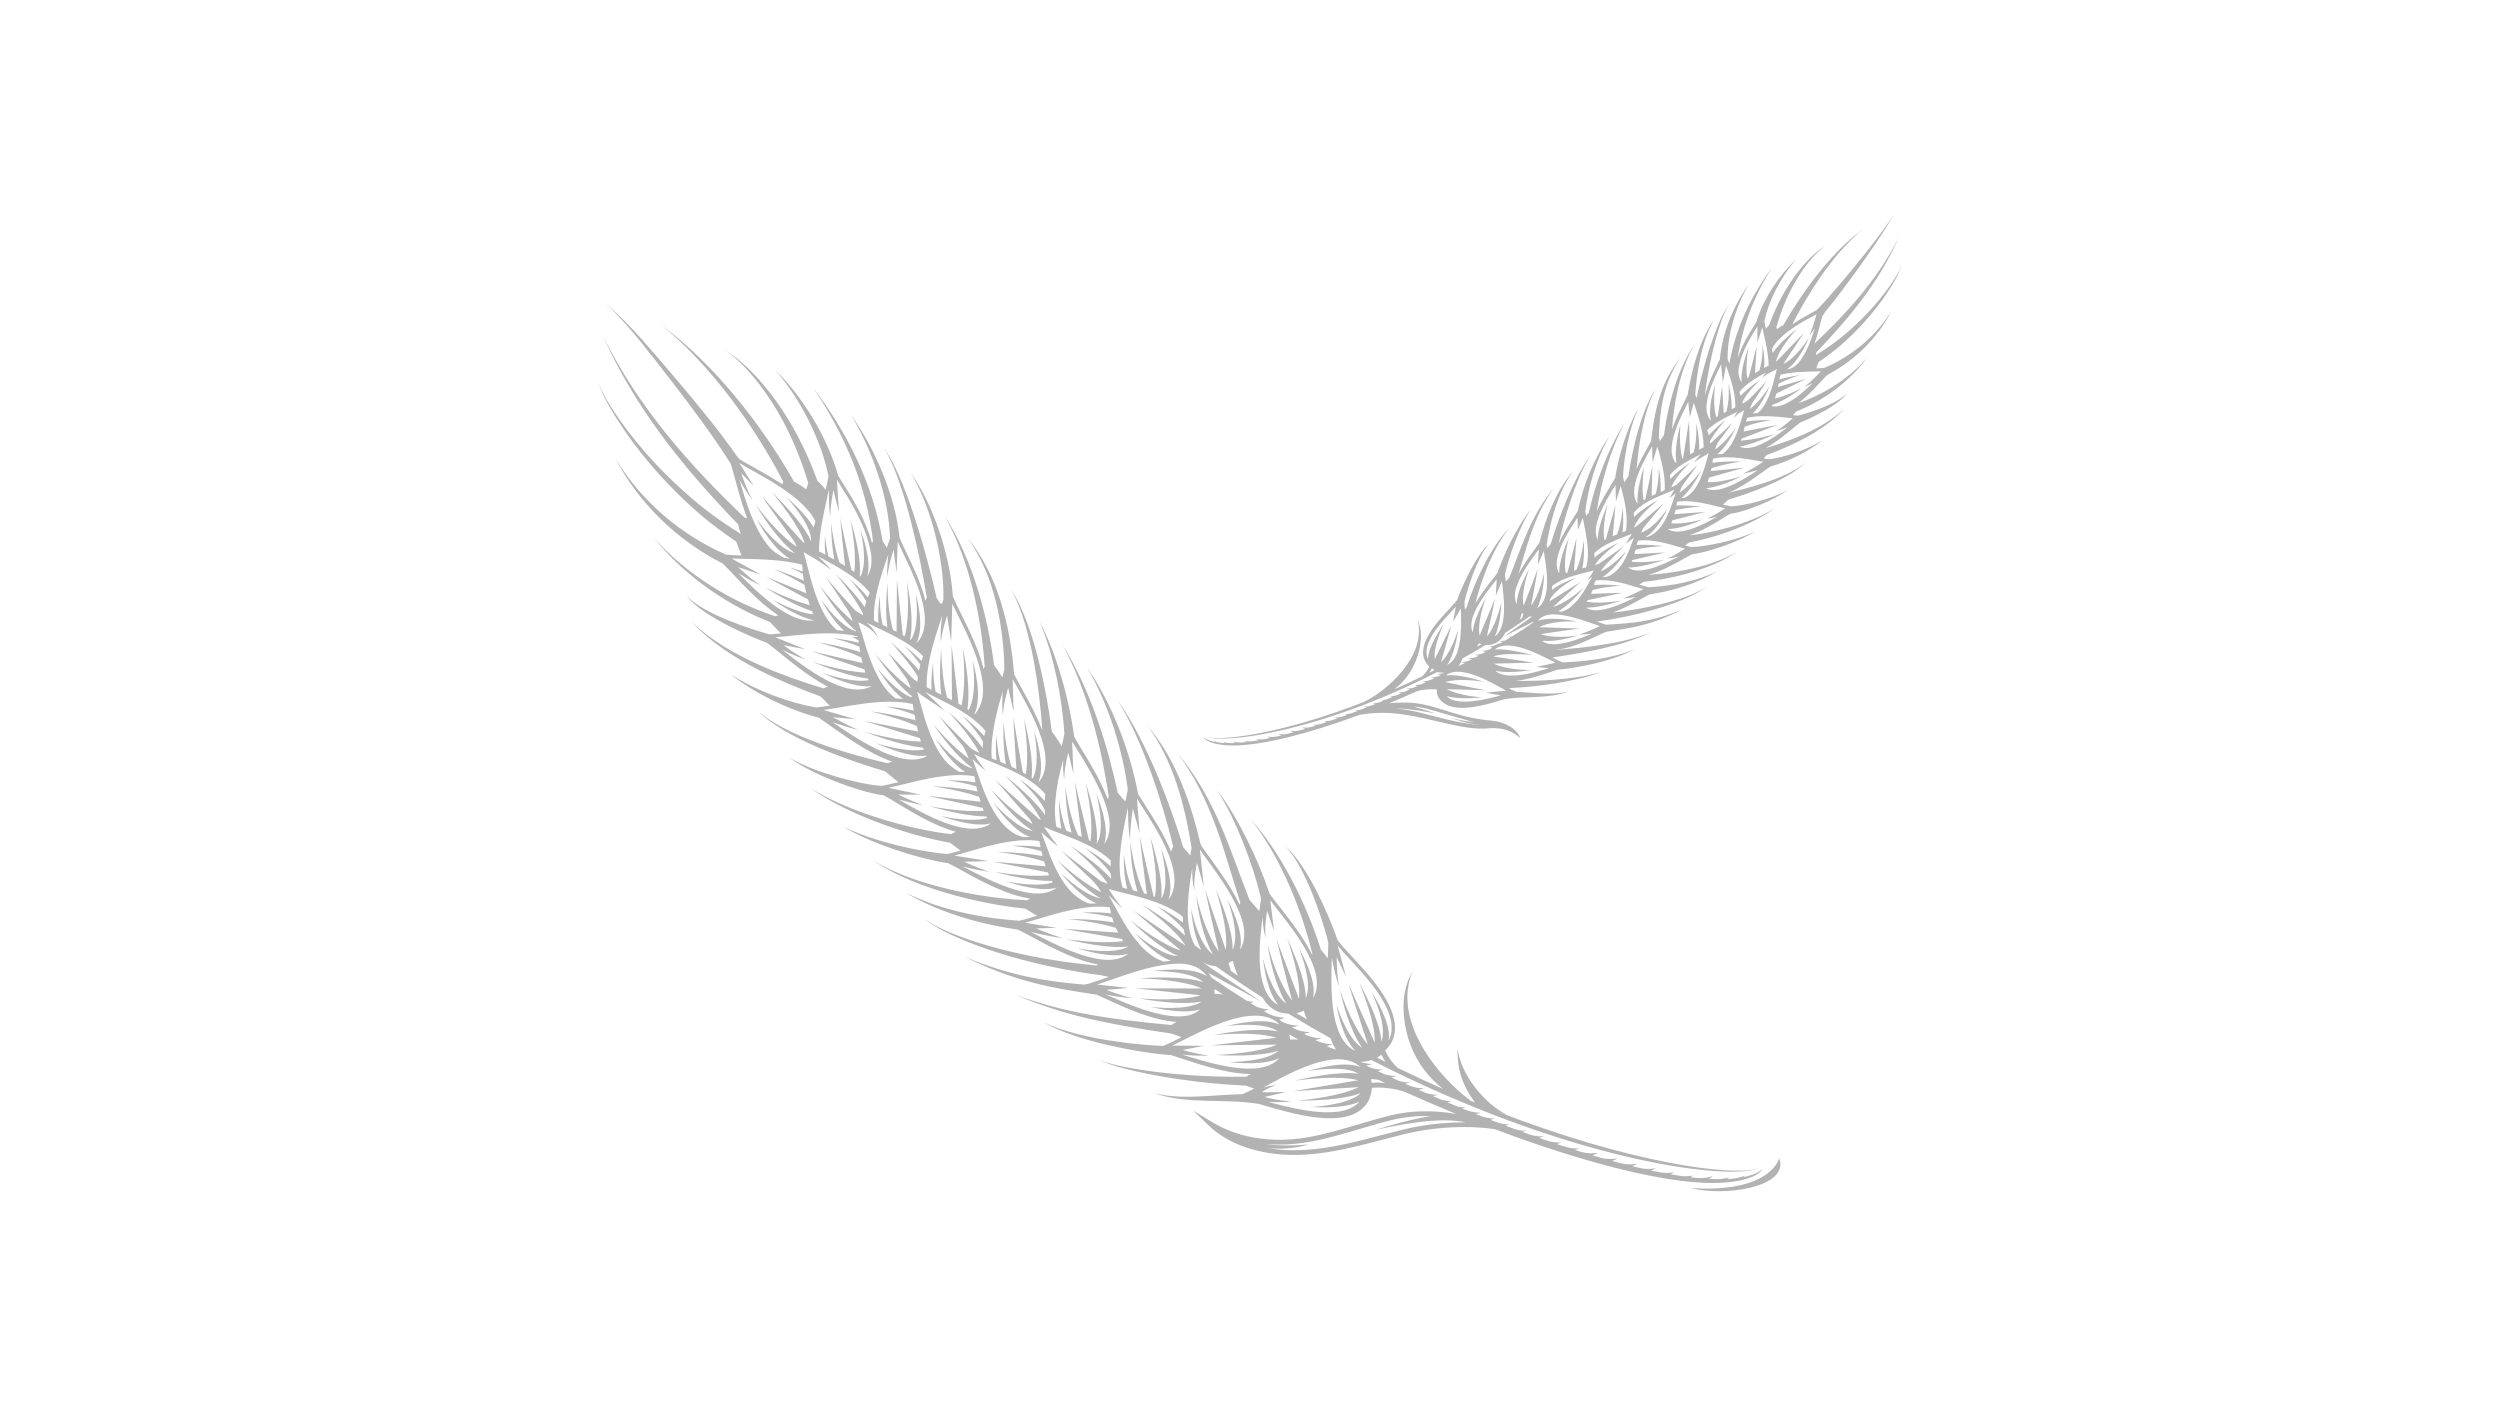 <?xml version="1.0" encoding="UTF-8"?><svg id="a" xmlns="http://www.w3.org/2000/svg" viewBox="0 0 1920 1080"><defs><style>.b{fill:#b2b2b2;fill-rule:evenodd;}</style></defs><path class="b" d="m1366.49,889.44c-2.27,7.35-15.28,26.46-67.73,22.98,24.31,6.73,75.83-.24,67.73-22.89,0-.03,0-.06,0-.09Z"/><path class="b" d="m1353.62,897.65c-.25.32-3.71,4.19-14.82,6.43.28-.22.54-.45.77-.72.05-.06.21-.39.28-.42-2.76,1.15-5.75,1.88-8.76,2.25-1.53.15-3.16.26-4.88.34,1.47-.85,1.69-1.36,1.69-1.36-2.93.92-6.06,1.37-9.17,1.44-2.09-.03-4.24-.11-6.44-.23.05-.02.09-.03.14-.06,2.33-1.1,2.87-1.98,2.87-1.98-3.54,1.11-7.65,1.64-11.23,1.42-.1,0-.19-.02-.28-.03-.42-.03-.84-.06-1.25-.12,0,0,0,0,0,0-1.45-.15-2.95-.33-4.45-.51,1.42-.61,1.9-.96,2.21-1.29-2.7.52-5.68.67-8.48.46-1.37-.2-2.74-.4-4.14-.62-.07-.02-.14-.03-.2-.04,0,0,0,0,0,0-1.52-.24-3.05-.5-4.59-.76,1.94-.78,2.5-1.18,2.85-1.56-4.17.81-8.56.68-12.39-.25,0,0,0,.02,0,.03-1.73-.35-3.48-.71-5.25-1.09,2.35-.92,2.99-1.35,3.38-1.77-4.18.81-8.37.68-12.2-.25,0,.02,0,.03,0,.05-1.9-.44-3.83-.92-5.76-1.39.49-.2.98-.38,1.45-.61.43-.2.86-.42,1.28-.64.34-.18.81-.59,1.18-.67-4.18.81-8.37.68-12.2-.25v.07c-2.33-.61-4.69-1.24-7.06-1.89,1.44-.58,2.83-1.26,4.13-2.03-4.17.81-8.37.68-12.2-.25v.02c-2.33-.67-4.68-1.35-7.05-2.06,1.47-.55,2.89-1.2,4.22-1.96-4.19.71-8.39.49-12.19-.53v.07c-1.82-.56-3.65-1.14-5.49-1.72,1.12-.34,2.22-.74,3.27-1.2-4.24.29-8.39-.35-12.07-1.75l-.02.1c-1.68-.55-3.38-1.12-5.07-1.69,1.19-.35,2.34-.77,3.45-1.25-4.24.29-8.39-.35-12.07-1.75v.06c-1.68-.58-3.36-1.16-5.04-1.75,1.23-.36,2.42-.79,3.57-1.29-4.24.29-8.39-.35-12.07-1.75-1.42-.51-2.84-1.03-4.27-1.55,1-.25,1.98-.55,2.93-.9-3.22.03-6.35-.48-9.24-1.43-.58-.22-1.15-.42-1.73-.64-.32-.13-.65-.26-.97-.4v.03c-.58-.21-1.15-.44-1.73-.65h0s-.03-.01-.05-.02c-.76-.29-1.52-.58-2.27-.86,1.08-.27,2.14-.59,3.17-.96-4.25.03-8.36-.86-11.94-2.47l-.02.06c-.92-.36-1.85-.72-2.77-1.08,1.13-.27,2.24-.6,3.31-1-4.25.03-8.36-.86-11.94-2.48v.05c-.86-.34-1.71-.67-2.56-1.02,1.2-.28,2.38-.62,3.51-1.04-4.25.03-8.35-.86-11.94-2.47l-.02.08c-.71-.29-1.41-.58-2.12-.87.9-.24,1.8-.51,2.66-.83-2.07.02-4.1-.19-6.06-.59-2.62-1.09-5.24-2.18-7.86-3.29,1.08-.27,2.14-.58,3.16-.96-2.65.02-5.24-.32-7.68-.97-2.2-.94-4.39-1.88-6.59-2.84,1.2-.28,2.38-.62,3.52-1.04-3.15.03-6.21-.46-9.04-1.37-1.81-.79-3.62-1.6-5.43-2.4,1.4-.3,2.76-.68,4.07-1.16-4.25.03-8.36-.86-11.94-2.47l-.03.1c-.81-.36-1.61-.73-2.41-1.1,1.22-.28,2.41-.63,3.55-1.05-2.98.02-5.88-.42-8.58-1.23-1.87-.86-3.75-1.73-5.62-2.6,1.3-.29,2.57-.65,3.79-1.1-3.22.02-6.35-.48-9.24-1.43-1.68-.79-3.36-1.59-5.04-2.38,1.33-.29,2.63-.66,3.87-1.12-3.22.03-6.36-.48-9.25-1.43-1.15-.55-2.29-1.1-3.44-1.65.77-.15,1.53-.31,2.28-.52.69-.19,1.68-.75,2.37-.76-3.36.03-6.34-.69-9.39-1.63,3.06.03,6.02-.46,8.67-1.32,150.77,76.99,270.4,92.25,296.46,83.52v-.09c-19.87,5.82-97.49-4.06-200.69-44.31l8.37,2.97c-18.11-9.24-35.6-31.19-37.95-51.15-.52,16.38,4,28.98,13.4,41.71-1.03-.42-2.07-.85-3.1-1.28-23.9-17.23-60.94-60.69-44.94-99.3-3.62,6.22-5.67,12.9-6.49,19.74-1.66,13.81.57,47.66,30.18,70.45l.3.14c-11.47-5.06-23.18-10.48-35.09-16.27-3.36-2.7-7.61-8.2-9.85-13.64,2.32-2.03,4.19-4.51,5.48-7.35,2.99-6.59,2.69-14.73-.86-23.55-6.02-14.96-18.16-28.08-28.88-39.67-.86-.93-1.7-1.84-2.53-2.74l-3.28-3.6c-2.44-2.72-4.68-5.3-6.58-7.77-1.07-3.36-2.25-6.45-3.48-9.6-1.27-3.23-2.58-6.44-3.96-9.61-2.75-6.35-5.67-12.63-8.84-18.78-3.19-6.14-6.61-12.17-10.41-17.96-3.81-5.76-7.99-11.37-13.11-16.03,4.68,5.08,8.29,10.96,11.52,16.96,3.22,6.02,6.05,12.23,8.64,18.54,2.57,6.31,4.89,12.73,7.02,19.18,1.07,3.23,2.07,6.48,3.02,9.73.94,3.23,1.87,6.56,2.55,9.69h0c0,2.04-.07,4.1-.13,6.14l-.26,5.66c-.63-.79-2.57-3.19-5.28-6.51-5.57-17.61-12.63-34.64-21.01-51.01-4.51-8.78-9.43-17.35-14.86-25.58-5.43-8.23-11.37-16.15-18-23.43,6.16,7.68,11.55,15.89,16.42,24.37,4.87,8.48,9.19,17.25,13.1,26.19,7.42,17.04,13.42,34.66,17.78,52.57-.07.25-.14.49-.22.74-6.47-13.18-16.28-25.68-24.48-36.13-3.09-3.94-5.92-7.55-8.17-10.7-2.23-6.78-4.74-13.41-7.45-19.96-2.95-7.1-6.12-14.08-9.53-20.95-3.4-6.87-7.03-13.63-10.93-20.22-3.92-6.58-8.11-13.02-12.84-19.03,4.23,6.36,7.86,13.07,11.21,19.89,3.34,6.82,6.37,13.79,9.18,20.83,2.81,7.04,5.38,14.17,7.71,21.35,2.3,7.14,4.38,14.34,6.07,21.57-.16,1.62-.35,3.23-.57,4.85l-.72,5.03c-1.42-1.66-4.35-5.07-7.6-8.74-7.51-19.05-14.02-38.77-22.37-57.78-4.24-9.71-8.94-19.24-14.32-28.38-5.37-9.14-11.43-17.88-18.23-25.99,6.32,8.49,11.82,17.51,16.6,26.86,4.79,9.35,8.88,19.03,12.51,28.86,7.1,19.12,12.36,38.82,18.78,58.42-.15.68-.31,1.34-.45,2-6.03-13-15.04-25.42-22.63-35.86-2.71-3.73-5.22-7.19-7.26-10.24-3.84-16.16-8.47-32.23-14.86-47.62-6.5-15.65-14.77-30.72-25.81-43.57,10.06,13.6,17.09,29.01,22.34,44.82,5.24,15.79,8.63,32.07,11.26,48.48-.24,1.82-.52,3.64-.83,5.46l-.1.53c-1.19-1.4-3.19-3.73-5.53-6.39-2.92-9.95-6.21-19.67-9.71-29.34-3.55-9.74-7.3-19.39-11.39-28.92-4.09-9.52-8.46-18.92-13.26-28.1-4.82-9.17-10.04-18.16-16.16-26.51,5.61,8.7,10.25,17.93,14.5,27.3,4.22,9.39,8,18.96,11.48,28.63,3.48,9.67,6.63,19.45,9.56,29.29,2.67,9,5.15,18.09,7.3,27.17-.54,1.42-1.14,2.62-1.62,3.86-5.08-12.49-12.87-24.67-19.49-35-2.17-3.38-4.19-6.55-5.92-9.42l.13-.02c-1.77-8.66-3.75-17.25-6.27-25.7-2.51-8.44-5.36-16.78-8.6-24.94-3.28-8.16-6.92-16.16-10.97-23.94-4.06-7.77-8.49-15.37-13.54-22.53,4.53,7.48,8.39,15.32,11.87,23.3,3.46,7.99,6.5,16.13,9.16,24.38,2.63,8.26,4.84,16.63,6.71,25.06,1.55,6.94,2.71,13.95,3.71,20.96-.03.2-.05.4-.08.6h-.09c0,.15,0,.3.01.45-.42,2.46-.98,4.95-1.51,7.41l-.23.98c-1.47-1.73-3.51-4.09-5.77-6.63-4.26-19.46-9.45-38.75-16.1-57.53-6.9-19.44-15.37-38.38-26.2-55.91,9.77,18.12,17.01,37.39,22.68,57.01,5.61,19.48,9.65,39.34,12.74,59.33-.32.65-.63,1.27-.89,1.93-4.91-13.29-12.76-26.27-19.38-37.2-2.34-3.87-4.51-7.46-6.27-10.62-2.18-15.39-5.41-30.58-9.74-45.44-4.37-14.94-9.84-29.6-17.03-43.36,6.07,14.27,10.3,29.17,13.44,44.22,2.85,13.8,4.74,27.77,5.75,41.76-.09.59-.18,1.18-.29,1.77h-.06c0,.09,0,.18.01.27-.02.14-.05.27-.07.41-.44,2.34-.98,4.68-1.55,7.02l-.12.49c-.06-.05-.12-.1-.19-.15-1.48-2.68-3.95-6.74-7.41-11.08-1.12-8.83-2.48-17.6-4.07-26.34-1.76-9.64-3.79-19.23-6.18-28.73-2.41-9.49-5.18-18.91-8.56-28.11-3.41-9.17-7.38-18.22-12.81-26.39,4.9,8.48,8.25,17.67,11.05,26.95,2.77,9.31,4.91,18.78,6.71,28.31,3.25,17.71,5.38,35.63,6.58,53.55-4.21-11.3-10.29-22.34-15.54-31.83-2.31-4.19-4.47-8.09-6.18-11.53-1.37-18.62-4.49-37.17-10.02-54.99-.75-2.24-1.39-4.5-2.22-6.7l-2.46-6.62-2.77-6.49c-.93-2.16-2.05-4.24-3.06-6.36-4.27-8.38-9.33-16.35-15.26-23.61,5.44,7.64,9.92,15.85,13.58,24.37.86,2.16,1.82,4.27,2.6,6.45l2.3,6.56,1.99,6.65c.67,2.21,1.15,4.48,1.74,6.71,3.93,16.41,5.78,33.22,6.16,50.03-.43,2.18-1,4.37-1.6,6.55-1.26-2.25-3.33-5.6-6.33-9.34-2.55-19.91-6.7-39.57-12.64-58.69-3.1-9.93-6.69-19.7-10.91-29.19-4.22-9.49-9.08-18.71-14.78-27.38,5.18,8.98,9.45,18.41,13.07,28.06,3.62,9.65,6.59,19.51,9.06,29.48,4.72,19.17,7.64,38.73,8.98,58.32-.24.83-.47,1.57-.74,2.47-3.62-14.74-10.97-29.64-17.15-42.13-2.55-5.17-4.88-9.89-6.55-13.86-.52-8.13-1.72-16.09-3.34-23.95-1.77-8.49-4.03-16.85-6.74-25.05-2.72-8.2-5.89-16.24-9.61-24.02-3.72-7.77-7.99-15.3-13.05-22.27,4.54,7.3,8.23,15.05,11.35,22.98,3.12,7.94,5.67,16.08,7.76,24.31,2.08,8.23,3.7,16.57,4.83,24.94,1.11,8.37,1.75,16.8,1.56,25.08h.08c-.36,1.14-.74,2.28-1.12,3.42l-1.3.02c-.63-.93-1.62-2.39-2.88-4.23-1.12-5.12-2.3-9.91-3.51-14.86-1.24-4.96-2.53-9.91-3.85-14.85-2.66-9.87-5.54-19.68-8.65-29.42-3.08-9.75-6.53-19.39-10.4-28.86-3.91-9.43-8.16-18.84-14.07-27.22,5.39,8.71,9.02,18.27,12.34,27.86,3.27,9.62,6.11,19.37,8.58,29.22,2.5,9.84,4.76,19.74,6.81,29.68,1.01,4.97,1.99,9.95,2.92,14.93.78,4.29,1.58,8.69,2.27,12.92-.36.96-.71,1.83-1.04,2.73-3.18-13.07-9.49-26.26-14.8-37.36-1.9-3.97-3.66-7.65-5.05-10.88-.86-8.5-2.49-16.84-4.66-25-2.23-8.38-5.02-16.57-8.25-24.56-6.49-15.97-14.65-31.23-24.53-45.26,8.84,14.68,15.81,30.36,21.05,46.49,2.6,8.07,4.75,16.27,6.32,24.54,1.52,8,2.49,16.07,2.74,24.1-.52,1.57-1.07,3.13-1.62,4.69l-.92,2.46c-.69-1.07-1.84-2.89-3.24-5.22h.06c-3.63-21.61-10.39-42.55-19.57-62.26-9.18-19.73-20.72-38.23-33.83-55.47,12.11,17.93,22.51,36.96,30.44,56.89,7.82,19.64,13.17,40.15,15.54,60.94-.23.58-.46,1.15-.69,1.73-4.81-18.29-15.31-34.94-23.2-47.41-.96-1.52-1.86-2.95-2.72-4.33-2.17-7.71-4.95-15.18-8.16-22.43-3.27-7.36-6.99-14.49-11.1-21.38-8.24-13.74-17.95-26.64-29.43-37.75,10.58,11.93,19.15,25.4,26.18,39.47,6.68,13.49,11.93,27.67,15.01,42.14-.54,3.11-1.31,6.72-2.2,10.65-1.79-2.49-3.9-4.77-6.24-6.77-3.42-9.29-7.23-18.42-11.55-27.31-4.59-9.51-9.88-18.69-15.69-27.5-5.84-8.8-12.28-17.2-19.44-24.96-7.12-7.78-15.1-14.82-23.89-20.64,8.43,6.31,15.9,13.74,22.49,21.82,6.61,8.07,12.47,16.71,17.69,25.67,5.2,8.98,9.84,18.26,13.79,27.83,3.62,8.72,6.75,17.62,9.49,26.62-.58,1.61-1.1,3.24-1.55,4.9-1.74-1.54-5.7-3.99-9.33-5.91-13.07-22.93-28.07-44.69-44.84-65.01-8.41-10.15-17.28-19.93-26.69-29.16-9.42-9.22-19.37-17.91-29.98-25.73,10.23,8.29,19.73,17.4,28.65,26.99,8.92,9.6,17.26,19.69,25.11,30.13,14.88,19.83,28.06,40.87,39.43,62.73-.19.58-.42,1.27-.7,2.11-7.46-4.93-15.24-9.29-22.22-13.2-4.11-2.3-7.93-4.44-11.14-6.41-15.04-21.53-31.69-41.71-48.56-61.62-8.51-9.98-16.97-19.99-25.71-29.81-8.76-9.78-17.91-19.27-27.9-27.81,9.57,9,18.21,18.86,26.46,29.01,8.22,10.17,16.19,20.57,24.23,30.91,15.77,20.45,31.27,41.13,44.99,62.77.06.11.13.22.19.33.63,1.95,1.21,3.94,1.78,5.91l3.82,13.98c2.03,7.3,4.22,14.61,6.97,21.76-.58-.07-1.18-.12-1.78-.16-20.97-20.07-41.17-40.91-59.39-63.43-19.03-23.49-36.01-48.74-49.26-75.98,12.12,27.74,28.14,53.79,46.32,78.19,17.43,23.42,36.97,45.27,57.25,66.3.44,2.4,1.27,4.96,2.09,7.32-9.39-5.75-18.48-12.01-27.24-18.74-11.27-8.88-21.97-18.48-32.08-28.7-10.1-10.22-19.56-21.09-28.23-32.55-2.12-2.9-4.26-5.79-6.33-8.73l-3.01-4.47-1.51-2.24-1.42-2.29-2.83-4.59-2.62-4.7c-.89-1.56-1.59-3.21-2.4-4.82-.42-.8-.74-1.63-1.05-2.47l-.95-2.52.85,2.56c.27.86.56,1.71.95,2.53.74,1.64,1.37,3.33,2.19,4.93l2.43,4.83,2.64,4.72,1.33,2.36,1.42,2.31,2.83,4.61c1.96,3.03,3.98,6.02,5.98,9.03,8.22,11.89,17.27,23.23,27.03,33.98,9.76,10.75,20.18,20.93,31.25,30.44,8.68,7.28,17.78,14.11,27.25,20.45,1.32,3.57,2.75,7.57,3.95,10.6-1.62-.04-3.22-.08-4.73-.13l-.62-.03c-2.1-.12-4.23-.23-6.33-.41-34.63-15.07-64.95-40.83-84.91-73.44,17.9,33.94,47.04,62.32,82.18,80.2,1.41,1.37,2.8,2.79,4.18,4.19l10.06,10.56c6.76,7.04,13.74,13.97,21.57,20.09,1.91,1.58,4,2.96,6.02,4.43.31.21.63.41.95.62-.79.18-1.59.38-2.47.56-17.01-5.49-33.33-13.34-48.57-22.86-8.33-5.23-16.33-10.99-23.88-17.31-7.55-6.32-14.65-13.18-21.03-20.69,5.99,7.81,12.77,15.06,20.04,21.78,7.28,6.72,15.06,12.93,23.21,18.64,8.16,5.7,16.71,10.89,25.58,15.51,6.7,3.49,13.58,6.65,20.66,9.42,3.62,3.81,6.76,7.11,8.35,8.78-3.14.31-6.05.57-8.64.71-4.62-1.29-9.24-2.7-13.81-4.21-6-1.98-11.95-4.14-17.8-6.52-5.85-2.39-11.62-4.98-17.16-8.01-5.49-3.08-10.88-6.5-15.22-11.14,3.86,5.04,8.99,9.04,14.24,12.68,5.3,3.6,10.89,6.77,16.56,9.76,5.68,2.97,11.49,5.73,17.37,8.31,4.6,2.02,9.25,3.9,13.96,5.71,1.69,1.24,3.36,2.55,5.01,3.84l11.38,9.17c7.64,6.1,15.47,12.06,24.03,17.1,2.06,1.29,4.26,2.38,6.42,3.54-.19.04-.38.07-.56.11-.88.19-1.91.69-2.9,1.12-16.57-4.95-32.91-10.66-48.7-17.67-9.66-4.3-19.11-9.1-28.11-14.65-8.99-5.56-17.55-11.87-25.07-19.34,7.07,7.89,15.31,14.74,24.04,20.86,8.75,6.12,18.01,11.51,27.52,16.41,15.38,7.9,31.38,14.56,47.65,20.47,1.15.97,2.29,1.96,3.36,3.07,1.02,1.06,2.15,2.6,3.5,3.56.26.18.52.33.79.46-4.15.68-7.93,1.23-11.1,1.5-10.89-2.05-21.69-5.13-32.17-9.07-5.78-2.18-11.47-4.62-17.04-7.34-5.55-2.75-10.98-5.77-16.27-9.04,4.94,3.76,10.06,7.31,15.37,10.62,5.32,3.28,10.82,6.3,16.45,9.08,11.29,5.54,23.09,10.12,35.43,13.45l.04-.19c1.44.96,2.86,1.94,4.28,2.91l12.49,8.79c8.37,5.84,16.95,11.5,26.15,16.26,4.55,2.35,9.24,4.47,14.15,6.17-1.31.34-2.53.75-3.95,1.13-5.26-1.22-10.52-2.53-15.73-3.9-9.81-2.59-19.54-5.47-29.16-8.71-9.6-3.26-19.09-6.9-28.27-11.19-9.12-4.36-18.1-9.27-25.79-15.91,7.28,7.1,16.02,12.59,24.95,17.53,8.99,4.88,18.32,9.11,27.81,12.98,9.49,3.84,19.13,7.34,28.87,10.54,5.22,1.71,10.44,3.34,15.71,4.9,4.04,3.44,8.04,6.63,10.23,8.35-4.79,1.18-9.18,2.23-12.84,2.88-5.21-.38-10.59-1.25-15.88-2.32-6.41-1.31-12.79-2.93-19.1-4.78-6.31-1.86-12.57-3.95-18.7-6.37-6.12-2.44-12.15-5.16-17.81-8.58,5.32,3.92,11.13,7.21,17.05,10.23,5.94,3,12.04,5.68,18.25,8.15,6.21,2.46,12.51,4.69,18.95,6.63,6.14,1.82,12.33,3.43,18.97,4.33,1.35.76,2.69,1.55,4.03,2.32l12.49,7.51c8.37,4.98,16.94,9.79,26.04,13.65,4.14,1.75,8.4,3.29,12.79,4.48-1.34.53-2.54,1.13-3.99,1.74-6.52-.69-13.11-1.8-19.61-3.07-10.32-2.04-20.57-4.62-30.68-7.64-10.11-3.03-20.1-6.5-29.86-10.55-9.74-4.07-19.29-8.69-28.22-14.39,8.58,6.2,17.89,11.39,27.45,16.04,9.57,4.64,19.43,8.71,29.45,12.35,10.03,3.63,20.23,6.83,30.61,9.5,6.62,1.68,13.27,3.21,20.09,4.32,4.24,3.09,7.36,5.46,8.13,6.05,0,.02,0,.04,0,.06-3.62,1.05-6.95,1.96-9.86,2.62-5.83-.43-11.76-1.24-17.63-2.23-7.19-1.22-14.34-2.74-21.44-4.5-7.1-1.76-14.15-3.78-21.08-6.13-6.93-2.36-13.77-5.06-20.3-8.43,6.22,3.9,12.85,7.18,19.62,10.12,6.77,2.94,13.7,5.55,20.71,7.93,7.02,2.37,14.12,4.49,21.33,6.34,6.32,1.6,12.68,3.01,19.29,3.98,1.58.81,3.16,1.65,4.72,2.48l12.75,6.95c8.55,4.6,17.27,9.02,26.47,12.52,4.59,1.75,9.31,3.26,14.18,4.35,1.6.37,3.23.68,4.9.92-.87.39-1.7.8-2.59,1.23-6.81-.29-13.65-.87-20.46-1.64-11.33-1.3-22.61-3.16-33.78-5.57-11.16-2.42-22.22-5.39-33.02-9.15-10.78-3.78-21.33-8.38-31.03-14.48,9.36,6.61,19.72,11.8,30.36,16.17,10.66,4.37,21.66,7.95,32.8,10.99,11.15,3.03,22.45,5.51,33.88,7.43,6.62,1.1,13.26,2.03,19.97,2.69,4.43,2.6,7.98,4.8,9.07,5.48-.02,0-.03,0-.05.01-5.02,1.51-9.63,2.88-13.55,3.83-6.4-.47-12.73-1.07-19.08-1.91-7.82-1.03-15.6-2.39-23.31-4.13-7.7-1.75-15.34-3.84-22.84-6.38-7.48-2.59-14.82-5.61-21.96-9.09,6.85,4.01,13.97,7.6,21.29,10.78,7.34,3.13,14.89,5.83,22.55,8.19,7.66,2.36,15.45,4.34,23.32,5.99,6.3,1.33,12.7,2.43,19.05,3.39,1.88.92,3.74,1.9,5.6,2.86l12.84,6.88c8.61,4.56,17.39,8.94,26.65,12.37,4.63,1.71,9.38,3.18,14.29,4.2.66.14,1.32.27,1.99.39-.31.26-.63.53-.96.8-22.03-2.02-44.01-5.39-65.59-10.53-11.75-2.79-23.4-6.06-34.79-10.07-11.37-4.03-22.62-8.69-32.66-15.44,9.69,7.25,20.78,12.52,31.99,17.14,11.25,4.61,22.81,8.49,34.51,11.89,22.9,6.68,46.39,11.38,70.13,14.56,2.39.59,4.42.97,5.74,1.19l-7.92,2.79c-2.31.79-4.63,1.56-6.96,2.23-.27.08-.54.15-.81.22-.56.15-1.12.3-1.65.43-.16.04-.31.08-.47.11-.33.08-.62.13-.94.19-3.79-.34-7.58-.69-11.35-1.09-9.22-.97-18.39-2.22-27.48-3.98-18.19-3.45-35.97-9.09-53.13-16.31,8.32,4.14,16.84,7.95,25.56,11.29,8.72,3.34,17.66,6.2,26.73,8.57,9.08,2.37,18.29,4.25,27.53,5.83,7.17,1.24,14.35,2.31,21.5,3.39.22.1.45.2.67.3l13.17,6.02c8.82,4,17.8,7.79,27.2,10.65,4.7,1.4,9.5,2.61,14.43,3.32,1.91.28,3.87.51,5.85.62-1.45.76-2.61,1.56-3.97,2.42-6.22-.57-12.44-1.17-18.64-1.86-11.45-1.24-22.89-2.64-34.25-4.44-11.37-1.79-22.68-3.93-33.84-6.76-11.17-2.78-22.15-6.32-33.06-10.08,10.68,4.33,21.48,8.45,32.55,11.83,11.06,3.44,22.33,6.19,33.66,8.59,11.34,2.41,22.75,4.42,34.18,6.27,6.57,1.08,13.15,2.06,19.73,3.01,3.16,1.21,5.84,2.2,7.54,2.82-5.31,2.66-10.14,5.05-14.08,6.66-.93-.03-1.87-.07-2.81-.12-4.34-.2-8.69-.52-13.05-.9-8.71-.78-17.4-1.87-26.05-3.24-8.66-1.35-17.24-3.12-25.72-5.32-8.45-2.25-16.86-4.88-24.69-8.89,7.52,4.54,15.8,7.78,24.15,10.63,8.37,2.8,16.91,5.19,25.53,7.14,8.62,1.98,17.32,3.68,26.07,5.08,4.38.69,8.78,1.33,13.21,1.84,2.21.26,4.44.5,6.7.67.85.09,1.73.13,2.63.17.84.26,1.68.52,2.51.78l13.93,4.55c9.33,3,18.79,5.81,28.58,7.54,2.43.5,4.92.75,7.39,1.1,1.24.14,2.49.21,3.74.31,1.25.11,2.5.2,3.76.18.45.02.9.03,1.36.03-1.23.68-2.24,1.39-3.36,2.14-17.87.24-35.82-.42-53.68-2.05-10.06-.92-20.1-2.11-30.08-3.74-9.96-1.66-19.94-3.57-29.47-7,9.32,4,19.22,6.52,29.11,8.78,9.92,2.23,19.93,4.04,29.99,5.56,17.84,2.71,35.83,4.46,53.92,5.3,2.61.97,4.73,1.74,6.13,2.26-1.98,1.02-3.96,2.03-5.96,2.95-1.01.46-2.04.91-3.06,1.32-9.1.14-18.07.92-26.97,1.45-6.86.41-13.7.7-20.55.46-6.84-.24-13.69-1.03-20.35-2.81,6.47,2.36,13.32,3.77,20.2,4.62,6.9.85,13.85,1.17,20.76,1.36,13.5.37,27.01.24,39.86,2.46l11.86,3.41c9.39,2.67,18.93,5.11,28.76,6.52,4.91.66,9.9,1.12,14.94,1.01,5-.09,10.22-.62,15.19-2.48,4.95-1.79,9.7-5.15,12.58-9.9.56-.9,1.02-1.85,1.44-2.81l-.04-.43c1.08-2.41,1.67-5.03,1.75-7.75,8.23-.64,17.73.51,25.32,3.14v-.02c13.13,5.91,26.26,11.56,39.29,16.9-.17,0-.35,0-.52,0-17.42-3.07-34.7-2.64-50.62,1.36-7.96,2-15.95,4.37-23.68,6.67-12.45,3.7-25.34,7.53-38.3,9.83-37.38,6.63-62.53-4.41-74.19-11.59l-14.5-8.79,11.84,11.4c15.16,14.59,38.84,22.67,65.84,22.67,2.72,0,5.46-.08,8.24-.25,20.4-1.21,40.46-6.47,59.85-11.55,5.26-1.38,10.69-2.8,16.04-4.12,22.8-5.62,48.08-6.99,69.63-3.95,67.33,25.45,129.18,41.4,167.38,41.4,26.74,0,37.17-7.24,38.37-10.93Zm-289.52-82.1c-2.16-1.07-4.32-2.16-6.49-3.26,1.27-.71,2.38-1.49,3.28-2.33.92,1.97,2.01,3.86,3.21,5.59Zm-41.51-70.76l.23-9.43c.3,1.64.61,3.28.94,4.92,1.19,5.96,2.64,11.91,4.65,17.62-1.05-5.96-1.51-11.95-1.72-17.95-.06-1.58-.1-3.16-.13-4.75l7.26,14.96-6.51-23.95c3.01,3.63,6.56,7.47,10.37,11.59,10.56,11.42,22.53,24.37,28.38,38.89,3.29,8.17,3.6,15.63.91,21.57-.13.29-.3.57-.44.86.29-1.98.28-3.9.1-5.75-.4-3.97-1.48-7.7-2.81-11.3-2.71-7.19-6.46-13.88-10.41-20.36,3.06,6.9,5.84,13.96,7.47,21.15.8,3.59,1.31,7.22,1.19,10.72-.06,1.74-.29,3.45-.76,4.98-.11.38-.25.75-.4,1.1-.07-.8-.16-1.6-.24-2.4-.2-1.19-.41-2.38-.62-3.57-.98-4.69-2.54-9.17-4.19-13.59-1.73-4.39-3.63-8.71-5.66-12.95-2-4.25-4.17-8.4-6.25-12.55,1.63,4.35,3.33,8.68,4.84,13.08,1.55,4.39,2.94,8.82,4.15,13.27,1.13,4.46,2.15,8.95,2.6,13.42.08,1.11.15,2.22.22,3.33-.02.97.03,1.96-.04,2.91-6.59-15.15-13.86-30.31-20.11-45.46,4.52,15.63,9.92,31.28,14.84,46.92-.38-.43-.75-.88-1.13-1.31-.71-.87-1.38-1.8-2.09-2.69-2.7-3.72-5.04-7.77-7.27-11.88-2.15-4.15-4.17-8.4-5.95-12.72-1.82-4.31-3.39-8.7-4.88-13.1,1.01,4.54,2.09,9.08,3.43,13.58,1.31,4.51,2.87,8.97,4.6,13.41,1.82,4.4,3.77,8.79,6.22,13.02.86,1.42,1.74,2.85,2.71,4.23-.24-.13-.47-.26-.7-.41-1.36-.88-2.67-2.06-3.88-3.36-2.44-2.61-4.53-5.7-6.39-8.92-3.71-6.47-6.53-13.49-8.78-20.61,1.27,7.36,3.09,14.7,6.02,21.83,1.49,3.55,3.24,7.07,5.61,10.38.89,1.23,1.87,2.44,3.01,3.57-1.48-.66-2.88-1.5-4.2-2.48-1.69-1.4-3.28-2.97-4.58-4.81-2.68-3.63-4.52-7.91-5.77-12.44-.39-1.11-.65-2.25-.91-3.4-.26-1.15-.57-2.29-.78-3.45-.38-2.34-.86-4.65-1.09-7.02-1.19-9.44-1.24-19.06-1.04-28.68Zm-55.05-18.68c.18-1.72.3-3.76.4-5.93.3-3.6.68-7.21,1.11-10.82l.61-5.08c.2,5.52.86,11.07,2.4,16.32-.64-5.72-.29-11.4.52-17.02.18-1.34.39-2.69.6-4.03l5.36,15.65-2.99-23.79c1.72,2.27,3.62,4.69,5.63,7.25,10.11,12.87,22.7,28.9,28.19,45.23,2.8,8.34,2.68,15.81-.36,21.59-.16.31-.35.6-.53.9.43-2,.54-3.94.47-5.83-.15-3.99-1-7.77-2.11-11.44-2.26-7.33-5.62-14.21-9.2-20.89,2.67,7.05,5.02,14.25,6.21,21.52.58,3.62.87,7.28.53,10.77-.17,1.74-.5,3.43-1.06,4.93-.14.39-.31.76-.48,1.12-.01-.9-.07-1.78-.09-2.67-.13-1.19-.27-2.39-.41-3.58-.69-4.72-1.98-9.25-3.36-13.73-1.46-4.46-3.09-8.85-4.87-13.17-1.74-4.33-3.67-8.57-5.51-12.81,1.38,4.41,2.83,8.81,4.07,13.27,1.28,4.44,2.4,8.92,3.34,13.41.86,4.49,1.61,9.01,1.78,13.48.01,1.11.02,2.22.03,3.32-.09,1-.09,2.04-.23,3.01-5.67-15.47-11.98-30.95-17.34-46.41,3.62,15.88,8.02,31.79,12.03,47.68-.35-.45-.7-.92-1.05-1.37-.66-.91-1.28-1.87-1.93-2.81-2.48-3.86-4.57-8.04-6.55-12.26-1.9-4.27-3.65-8.61-5.17-13.03-1.55-4.41-2.85-8.89-4.07-13.37.74,4.59,1.53,9.2,2.6,13.77,1.03,4.58,2.31,9.12,3.77,13.64,1.55,4.5,3.24,8.98,5.44,13.34.78,1.47,1.58,2.94,2.47,4.38-.23-.14-.45-.29-.68-.45-1.31-.96-2.55-2.21-3.69-3.57-2.29-2.74-4.2-5.94-5.87-9.25-3.32-6.66-5.7-13.83-7.5-21.06.8,7.42,2.17,14.85,4.67,22.13,1.27,3.63,2.82,7.23,5,10.66.57.9,1.2,1.78,1.89,2.64-3.13-1.59-5.77-4.16-7.72-7.27-2.38-3.77-3.85-8.18-4.83-12.72-1.01-4.53-1.44-9.23-1.63-13.93-.13-3.89-.05-7.79.15-11.7Zm36.11,56.66c-1.61-.95-3.23-1.88-4.83-2.84-.92-.55-1.98-1.08-2.98-1.66.02-.07.03-.15.05-.22.65-.14,1.3-.3,1.95-.49,1.21-.36,2.35-.83,3.46-1.36.65,2.29,1.45,4.5,2.35,6.57Zm-39.73-56.49c-.01.15-.03.31-.04.46-.01-.24-.02-.49-.03-.73.02.09.05.19.07.27Zm5.77,39.93c.1.18.2.37.31.56,2.62,4.44,6.74,8.41,11.93,10.32,2.4.89,4.9,1.33,7.41,1.41.03,0,.05,0,.08,0,5.82,3.54,11.68,7.01,17.57,10.43.06.09.12.2.19.29l.14-.1c4.83,2.8,9.67,5.55,14.53,8.26,1.12,3.4,2.56,6.27,4.24,8.6-1.4-.28-2.75-.66-4.06-1.13-1.03-.53-2.06-1.06-3.09-1.6,1.62-.31,3.2-.75,4.71-1.3-4.24.03-8.33-.85-11.91-2.46-.5-.27-1-.53-1.5-.8,1.66-.31,3.26-.75,4.8-1.32-4.18.03-8.2-.83-11.74-2.39-.63-.34-1.27-.68-1.9-1.03,1.66-.31,3.28-.76,4.83-1.32-3.97.03-7.81-.76-11.22-2.17-.89-.49-1.78-.98-2.66-1.47,1.78-.31,3.5-.77,5.14-1.37-4.25.03-8.36-.86-11.94-2.48v.03c-.6-.33-1.18-.67-1.76-1-.22-.21-.43-.42-.66-.62-.19-.16-.4-.29-.59-.44.17-.05.34-.1.51-.15.64-.18,1.28-.39,1.9-.61.31-.11.62-.23.93-.35.21-.08.62-.36.84-.35-4.28-.21-9.34-1.35-12.76-3.17-1.12-.66-2.22-1.31-3.33-1.97,1.29-.36,2.55-.8,3.75-1.32-3.38-.16-6.6-.91-9.49-2.12-1.48-.89-2.96-1.79-4.42-2.68.91-.29,1.8-.62,2.66-.99-1.93-.09-3.81-.39-5.61-.83-9.74-6.04-18.83-12-27.16-17.81-.62-1.25-1.37-2.44-2.22-3.56,3.96,2.25,7.94,4.46,11.95,6.59,9.58,5.12,19.19,10.06,28.46,15.67-8.71-6.41-17.9-12.23-26.94-18.16-6.14-4.02-12.16-8.16-18.08-12.43.67.4,1.36.77,2.07,1.1,2.55,1.18,5.31,1.87,8.11,2.07,6.86,4.82,13.78,9.56,20.76,14.21.01.02.03.05.04.07l.03-.02c5.02,3.34,10.06,6.64,15.13,9.89Zm20.77,29.94c-.11-.59-.23-1.18-.39-1.75,2.39,1.33,4.79,2.63,7.19,3.94-2.16-.13-4.33-.12-6.48.06-.06-.71-.16-1.41-.28-2.1.02-.01.04-.03.06-.04-.03-.04-.06-.07-.09-.11Zm-57.73-36.02l.58-.28c2.1,1.41,4.21,2.82,5.91,3.95-2.17-.36-4.38-.55-6.59-.6.03-.3.08-.59.09-.89.04-.73.04-1.45,0-2.18Zm10.78-20.69c1.16-.43,2.26-.97,3.31-1.56.99,4.05,2.32,7.97,3.89,11.47-.38-.25-.76-.5-1.13-.76-1.4-.95-2.8-1.92-4.19-2.88-.73-2.09-1.35-4.14-1.87-6.27Zm-28.62-68.17l.71-4.45c-.06,5.8.32,11.67,1.75,17.25-.49-5.91.15-11.75,1.2-17.51l.72-3.8,5.33,18.21-3.13-28.58c1.77,2.55,3.77,5.31,5.9,8.24,9.6,13.21,21.55,29.65,26.55,46.18,2.55,8.42,2.19,15.88-1.02,21.57-.18.32-.39.62-.59.92.5-2.01.67-3.97.67-5.87-.02-4-.75-7.8-1.73-11.5-2.02-7.39-5.16-14.36-8.54-21.14,2.46,7.12,4.58,14.38,5.53,21.68.46,3.64.62,7.3.18,10.78-.23,1.73-.61,3.42-1.22,4.91-.18.45-.4.87-.62,1.27.02-.89,0-1.76,0-2.65-.09-1.2-.18-2.41-.27-3.61-.52-4.76-1.64-9.36-2.87-13.9-1.31-4.52-2.8-8.97-4.45-13.36-1.62-4.4-3.42-8.71-5.14-13.02,1.26,4.47,2.57,8.93,3.68,13.43,1.15,4.49,2.12,9.02,2.9,13.55.7,4.54,1.29,9.09,1.3,13.58-.03,1.11-.07,2.22-.1,3.34-.1.89-.16,1.79-.29,2.66-5.17-15.57-10.95-31.16-15.83-46.72.8,4.05,1.65,8.1,2.52,12.15.31,1.44.63,2.88.94,4.31.44,1.98.88,3.96,1.32,5.95,1.91,8.53,3.86,17.06,5.73,25.58-.33-.46-.66-.92-.99-1.37-.63-.93-1.22-1.91-1.84-2.86-2.36-3.93-4.32-8.17-6.17-12.45-1.77-4.32-3.38-8.71-4.75-13.17-1.41-4.45-2.56-8.97-3.65-13.49.59,4.62,1.24,9.24,2.17,13.84.88,4.61,2.01,9.19,3.33,13.75,1.41,4.54,2.95,9.07,5.02,13.49.73,1.49,1.49,2.98,2.34,4.45-.22-.15-.45-.3-.67-.47-1.28-1-2.49-2.28-3.58-3.67-2.2-2.81-4.02-6.06-5.58-9.42-3.12-6.75-5.26-13.99-6.82-21.28.56,7.45,1.67,14.91,3.95,22.26,1,3.16,2.23,6.3,3.88,9.35-1.7-1.24-3.38-2.48-5.08-3.73-2.02-3.65-3.34-7.75-4.14-12-.9-4.59-1.21-9.33-1.25-14.08-.02-9.51,1.2-19.08,2.68-28.6Zm-54.81-13.5c.58-9.49,2.3-18.96,4.26-28.39l1.93-9.07c.02,1.89.05,3.78.1,5.68.17,6.46.52,12.95,1.47,19.33.04-6.44.67-12.82,1.48-19.18.22-1.72.45-3.44.69-5.16l5.21,18.69-2-26.39c1.38,2.23,2.89,4.59,4.48,7.07,8.98,14.01,20.15,31.45,23.5,48.18,1.73,8.62.66,16.01-3.09,21.38-.2.29-.43.56-.65.84.7-1.96,1.06-3.9,1.25-5.81.38-3.99.03-7.84-.58-11.61-1.28-7.54-3.73-14.75-6.48-21.79,1.79,7.3,3.19,14.72,3.41,22.07.1,3.66-.1,7.33-.89,10.75-.39,1.7-.95,3.35-1.7,4.78-.17.32-.35.62-.54.91.13-1.67.18-3.31.16-4.95-.08-4.89-.64-9.69-1.45-14.42-1.66-9.47-4.29-18.71-7.12-27.81,1.87,9.32,3.45,18.73,4.05,28.12.29,4.69.33,9.39-.08,13.99-.11,1.27-.3,2.51-.51,3.75-.34-.12-.68-.24-1.02-.35-3.54-15.48-7.45-30.97-10.73-46.45,1.61,14.91,3.6,29.84,5.51,44.76-.71-.21-1.41-.42-2.11-.62-1.72-3.71-3.2-7.57-4.49-11.49-.72-2.33-1.42-4.68-2.05-7.04-.57-2.38-1.21-4.74-1.68-7.14-.46-2.4-.98-4.79-1.36-7.21-.37-2.42-.73-4.84-1.07-7.26.09,2.45.2,4.9.32,7.35.13,2.45.39,4.89.6,7.35.22,2.45.62,4.89.93,7.34.38,2.44.85,4.88,1.33,7.32.69,3.14,1.51,6.27,2.48,9.39-1.17-.31-2.33-.62-3.48-.91-.89-1.84-1.69-3.74-2.38-5.7-2.43-7-3.81-14.39-4.62-21.8-.2,7.48.12,15.01,1.65,22.52.27,1.29.6,2.57.95,3.86-.78-.19-1.55-.39-2.31-.58-.4-.1-.79-.2-1.19-.29-1.07-3.12-1.72-6.43-2-9.83-.17-1.16-.22-2.33-.27-3.51-.04-1.18-.14-2.35-.14-3.53.06-2.37,0-4.73.22-7.1Zm2.44,27.88c14,3.48,31.43,7.8,43.54,16.63.82.6,1.57,1.21,2.29,1.83.04,1.52.12,3.03.24,4.55-.49-.39-.97-.79-1.46-1.17-5.91-4.51-12.26-8.17-18.61-11.51,5.85,4.12,11.64,8.54,16.7,13.56,1.41,1.42,2.75,2.89,3.98,4.41.04.24.06.48.1.72.22,1.31.48,2.63.8,3.94-3.14-3.14-6.56-5.93-10.01-8.63-3.7-2.78-7.46-5.42-11.28-7.91-3.8-2.51-7.67-4.86-11.46-7.2,3.52,2.72,7.11,5.44,10.6,8.31,3.51,2.84,6.94,5.82,10.25,8.88,3.25,3.12,6.43,6.32,9.14,9.76,1.12,1.48,2.21,2.97,3.13,4.51-13.2-8.96-26.84-17.93-39.73-26.89,11.68,10.19,24.2,20.38,36.15,30.57-1.55-.47-3.1-1.06-4.64-1.67-4.06-1.7-8.01-3.86-11.92-6.11-3.87-2.33-7.69-4.79-11.39-7.4-3.72-2.58-7.31-5.33-10.85-8.08,3.22,3.09,6.5,6.2,9.95,9.16,3.43,2.99,7,5.84,10.68,8.6,3.72,2.69,7.52,5.31,11.62,7.55,1.41.74,2.83,1.46,4.31,2.11-.26,0-.51.02-.78,0-1.54-.05-3.18-.37-4.8-.84-3.26-.94-6.49-2.44-9.61-4.16-6.26-3.47-12.18-7.8-17.8-12.39,4.96,5.26,10.28,10.32,16.25,14.7,3,2.17,6.15,4.2,9.67,5.73.54.24,1.09.44,1.65.63-1.86.17-3.73.39-5.62.68-1.57-.62-4.25-1.73-5.83-2.57-1.89-1.12-3.71-2.35-5.38-3.69-11.91-9.58-20.39-25.32-27.22-37.96-1.35-2.51-2.64-4.89-3.89-7.12.47.56.95,1.13,1.47,1.67,3,3.17,6.15,6.24,9.61,8.89-2.96-3.18-5.49-6.66-7.87-10.24-.99-1.42-1.75-3.06-2.94-4.69,3.31.94,6.99,1.86,10.94,2.84Zm-52.05-69.87c.39-5.32,1.15-10.63,2.11-15.92,1.18-5.67,2.57-11.22,3.92-16.41-.2,5.17-.04,10.37.8,15.42.05-5.71.92-11.3,2.19-16.8.3-1.36.63-2.71.97-4.06l3.93,16.25-.99-24.72c.5.81.99,1.62,1.49,2.43l5.29,8.34c8.23,13.62,17.89,30.11,21.19,46.07,1.77,8.56.77,15.91-2.92,21.26-.14.2-.3.38-.44.58.61-1.84.94-3.66,1.1-5.45.36-3.99,0-7.84-.63-11.61-1.32-7.53-3.81-14.73-6.6-21.76,1.83,7.3,3.27,14.7,3.54,22.05.11,3.66-.07,7.33-.84,10.76-.39,1.71-.93,3.36-1.67,4.79-.19.38-.4.73-.62,1.06.18-1.84.21-3.65.22-5.46-.07-4.86-.72-9.6-1.52-14.31-.89-4.68-1.97-9.32-3.23-13.9-1.23-4.59-2.66-9.11-4.05-13.62.91,4.63,1.84,9.25,2.56,13.9.75,4.65,1.29,9.31,1.67,13.96.27,4.65.4,9.3,0,13.85-.12,1.15-.29,2.29-.47,3.42-.37-.18-.73-.38-1.1-.56-3.61-15.15-7.59-30.31-10.96-45.45,1.58,14.28,3.53,28.59,5.4,42.88-.96-.42-1.92-.84-2.88-1.25-1.46-3.34-2.7-6.8-3.85-10.3-1.36-4.45-2.56-8.96-3.52-13.53-.99-4.56-1.73-9.16-2.4-13.77.18,4.66.4,9.34.89,14,.45,4.67,1.15,9.32,2.04,13.98.53,2.53,1.14,5.06,1.82,7.58-1.34-.53-2.67-1.05-3.99-1.56-.25-.62-.49-1.24-.72-1.87-2.49-6.98-3.93-14.36-4.8-21.77-.14,7.38.25,14.81,1.78,22.21-1.3-.5-2.57-.99-3.81-1.47-.34-1.67-.62-3.37-.79-5.09-.5-4.66-.45-9.41-.12-14.15Zm4.22,24.52c11.92,4.56,25.42,9.72,35.39,17.96,1.1.91,2.1,1.84,3.03,2.79-.12,1.43-.21,2.87-.24,4.3-.66-.63-1.32-1.25-2-1.84-5.63-4.85-11.76-8.88-17.9-12.59,5.59,4.46,11.13,9.21,15.87,14.52,1.49,1.68,2.88,3.43,4.12,5.24.08,1.44.19,2.87.36,4.29-2.98-3.4-6.29-6.44-9.63-9.39-3.52-2.99-7.12-5.85-10.78-8.56-3.64-2.74-7.36-5.31-11-7.87,3.34,2.93,6.76,5.86,10.07,8.93,3.33,3.05,6.57,6.22,9.7,9.47,3.05,3.3,6.02,6.68,8.52,10.27.19.28.36.56.54.84-1.83-.56-3.51-1.13-4.98-1.73-10.31-7.87-20.78-15.75-30.71-23.62,7.64,7.56,15.71,15.13,23.71,22.69l2.58,2.87c1.42,1.58,2.89,3.74,4.43,6.28-.36-.16-.71-.32-1.07-.5-3.96-1.99-7.81-4.4-11.55-6.99-7.48-5.2-14.57-11.09-21.2-17.2,5.94,6.75,12.39,13.33,19.42,19.36,3.52,3.01,7.19,5.88,11.16,8.42.88.56,1.8,1.1,2.72,1.61-1.32-.19-2.69-.55-4.04-1.03-3.19-1.13-6.33-2.82-9.35-4.72-6.04-3.83-11.7-8.5-17.01-13.41,4.61,5.54,9.62,10.89,15.32,15.62,2.86,2.35,5.89,4.55,9.32,6.3.87.44,1.78.82,2.71,1.17-1.66.05-3.33.13-5.02.27-4.2-1.12-8.45-3.58-12.54-7.3-11.4-10.36-17.61-27.53-22.6-41.32-.7-1.93-1.37-3.78-2.04-5.56-.01-.15-.08-.33-.19-.51-.03-.06-.05-.13-.07-.2,1.33,1.16,2.66,2.33,3.99,3.51,2.93,2.59,5.92,5.17,9.03,7.55-2.45-3.04-4.7-6.19-6.92-9.38-1.34-1.93-2.7-3.86-4.08-5.79,3.86,1.75,8.26,3.44,12.95,5.23Zm-33.67-35.12c3.08,3.3,6.06,6.7,8.91,10.19,2.78,3.53,5.46,7.12,7.65,10.89.65,1.17,1.28,2.35,1.84,3.53-.54-.29-1.07-.58-1.57-.87-11.33-10.24-22.01-19.22-33.31-29.79,9.59,11.21,17.61,20.08,26.89,30.64.53.93,1.06,1.94,1.59,3.05-.47-.26-.95-.52-1.42-.78-3.79-2.23-7.4-4.91-10.95-7.66-3.51-2.82-6.94-5.77-10.23-8.86-3.32-3.06-6.45-6.27-9.54-9.48,2.72,3.51,5.5,7.03,8.49,10.43,2.96,3.42,6.1,6.73,9.35,9.95,3.32,3.16,6.71,6.27,10.46,9.05,1.29.92,2.6,1.83,3.98,2.68-.25-.03-.51-.05-.77-.1-1.52-.26-3.1-.8-4.64-1.48-3.1-1.37-6.1-3.3-8.96-5.42-5.73-4.28-11-9.36-15.88-14.67,4.13,5.88,8.69,11.59,14.01,16.74,2.67,2.56,5.52,4.99,8.81,7,1.65,1,3.41,1.89,5.39,2.52.03,0,.07.02.1.03-1.76-.05-3.54-.05-5.34.03-5.12-1.07-10.22-4.16-14.9-9.16-10.61-11.3-16.27-28.06-20.83-41.51-1.13-3.33-2.19-6.47-3.26-9.35.83.87,1.67,1.71,2.52,2.55,2.49,2.39,5.06,4.67,7.77,6.76-2.19-2.6-4.19-5.35-6.06-8.14-1.05-1.59-2.06-3.21-2.98-4.85,4.28,2.24,9.37,4.36,14.89,6.66,12.45,5.17,26.56,11.03,36.48,20.64,1.27,1.23,2.39,2.49,3.39,3.76-.27,1.66-.47,3.34-.59,5.02-.91-1.06-1.85-2.09-2.82-3.08-5.22-5.26-11.04-9.75-16.88-13.93,5.24,4.88,10.38,10.04,14.68,15.69,1.95,2.59,3.7,5.3,5,8.1.09,1.43.24,2.86.44,4.29-.48-.73-.98-1.46-1.48-2.17-2.76-3.76-5.92-7.16-9.13-10.47-3.28-3.25-6.64-6.38-10.07-9.36-3.42-3.01-6.92-5.87-10.34-8.72,3.09,3.19,6.27,6.38,9.33,9.69Zm3.04,37.69s-.07,0-.11,0c-.05-.01-.09-.03-.14-.05.08.02.17.03.25.04Zm-22.59-66.5c.02-1.18,0-2.35.07-3.53.19-2.36.28-4.72.63-7.08,1.02-8.6,2.99-17.13,5.23-25.6.91-3.13,1.83-6.18,2.71-9.09.03-.1.06-.19.08-.29-.05.65-.11,1.3-.16,1.96-.41,5.51-.41,11.07.16,16.51.42-5.47,1.39-10.81,2.76-16.05.42-1.65.87-3.29,1.33-4.94l4.14,18.18-.72-24.98c.25.45.49.89.74,1.34l1.55,2.7c.88,1.62,1.8,3.28,2.75,5,7.81,14.15,17.54,31.76,19.87,48.29,1.23,8.7-.26,16.02-4.31,21.17-.29.37-.61.71-.92,1.05,0,0,0-.02.01-.03.88-2.01,1.38-4.02,1.7-5.99.63-3.97.54-7.83.16-11.63-.8-7.59-2.8-14.92-5.15-22.1,1.37,7.38,2.31,14.85,2.07,22.2-.13,3.66-.57,7.31-1.56,10.69-.39,1.33-.89,2.62-1.49,3.78-.29-.2-.59-.39-.88-.59.11-.98.2-1.95.27-2.92.26-4.86-.08-9.64-.56-14.37-.57-4.73-1.34-9.41-2.31-14.06-.93-4.65-2.08-9.25-3.2-13.84.63,4.68,1.28,9.34,1.69,14.02.45,4.68.69,9.36.74,14.02-.04,4.66-.22,9.31-.93,13.83-.03.19-.07.37-.11.56-.74-.44-1.49-.86-2.24-1.28-2.46-14.19-5.12-28.38-7.4-42.56.67,13.31,1.54,26.64,2.42,39.96-1.26-.62-2.52-1.22-3.78-1.8-.72-2.29-1.39-4.61-1.98-6.94-1.07-4.52-1.96-9.1-2.61-13.71-.69-4.61-1.12-9.25-1.51-13.91-.11,4.67-.19,9.36-.02,14.04.14,4.69.52,9.38,1.1,14.08.22,1.51.48,3.02.74,4.52-1.42-.62-2.83-1.22-4.23-1.81-1.78-6.73-2.64-13.75-2.99-20.77-.55,6.46-.71,12.96-.04,19.5-.44-.18-.88-.36-1.31-.54-.78-.33-1.56-.65-2.32-.97-.07-.83-.12-1.67-.14-2.52-.11-1.16-.09-2.34-.07-3.52Zm-49.77-51.45c-.05-1.23.04-2.46.13-3.69.09-1.23.13-2.47.27-3.7.34-2.46.56-4.94,1.06-7.39,1.71-9.84,4.61-19.53,7.76-29.15l2.75-8.28c-.12.92-.25,1.83-.36,2.75-.74,5.92-1.09,11.9-.8,17.8.75-5.87,2.12-11.58,3.84-17.18.33-1.08.67-2.16,1.02-3.24l3.12,20.01.88-29.19c1.36,2.91,2.92,6.06,4.56,9.39,7.73,15.64,17.35,35.1,18.9,52.95.8,9.19-1.18,16.78-5.72,21.96-.17.2-.36.37-.54.56-.07-.06-.15-.11-.23-.17.86-1.86,1.44-3.73,1.85-5.59.89-4.13,1.03-8.19.87-12.2-.38-8.01-2.04-15.78-4.11-23.43,1.03,7.81,1.56,15.68.87,23.38-.36,3.83-1.03,7.64-2.27,11.13-.45,1.27-1,2.48-1.63,3.6-.33-.22-.65-.44-.98-.66.14-.92.28-1.85.4-2.76.55-5.09.49-10.11.26-15.1-.32-4.99-.85-9.94-1.6-14.86-.41-2.45-.73-4.92-1.21-7.36-.47-2.44-.93-4.88-1.39-7.31.2,2.46.41,4.93.6,7.39.21,2.46.27,4.93.4,7.39.2,4.93.18,9.85-.04,14.74-.32,4.88-.78,9.75-1.79,14.45-.05.21-.1.42-.16.63-.74-.44-1.48-.86-2.23-1.29-1.77-15.08-3.7-30.17-5.37-45.24.02,14.14.14,28.3.29,42.45-1.25-.66-2.5-1.31-3.75-1.95-.68-2.62-1.29-5.27-1.81-7.94-.85-4.8-1.51-9.64-1.93-14.52-.46-4.88-.64-9.77-.8-14.68-.37,4.9-.72,9.81-.81,14.74-.12,4.93,0,9.87.32,14.82.15,1.77.35,3.55.57,5.32-.67-.34-1.35-.68-2.01-1.01-.77-.39-1.53-.76-2.28-1.14-1.56-7.31-2.05-14.89-2.01-22.46-.97,6.88-1.53,13.82-1.19,20.84-1.28-.66-2.52-1.3-3.71-1.94-.03-.97-.05-1.94-.02-2.92Zm7.49,10.94c12.37,6.18,26.4,13.19,35.73,23.29.73.79,1.4,1.59,2.03,2.39-.46,1.23-.85,2.49-1.16,3.77-.25-.29-.47-.59-.72-.88-4.91-5.53-10.49-10.32-16.09-14.82,4.96,5.16,9.83,10.59,13.79,16.46.8,1.19,1.53,2.41,2.23,3.65-.18,1.61-.25,3.24-.2,4.86-2.22-3.17-4.66-6.14-7.18-9.04-3.09-3.42-6.27-6.72-9.54-9.89-3.24-3.19-6.58-6.23-9.84-9.27,2.91,3.36,5.9,6.71,8.77,10.19,2.89,3.46,5.68,7.02,8.32,10.65,2.51,3.59,4.93,7.24,6.88,11.04-2.35-1.12-4.49-2.25-6.36-3.42-8.42-8.41-16.95-16.82-24.94-25.22,5.87,7.73,12.14,15.47,18.4,23.21l.24.35c1.59,2.37,3.03,5.59,4.47,9.35-2.92-2.1-5.73-4.43-8.49-6.82-3.34-3.01-6.61-6.14-9.71-9.39-3.13-3.24-6.08-6.61-8.96-9.99,2.5,3.65,5.07,7.32,7.86,10.87,2.76,3.57,5.7,7.05,8.77,10.44,3.13,3.34,6.36,6.63,9.94,9.6,1.02.82,2.07,1.62,3.14,2.39.05.13.09.26.14.4-.07-.01-.14-.02-.22-.04-1.5-.35-3.05-.97-4.56-1.73-3.02-1.54-5.91-3.63-8.66-5.9-5.49-4.58-10.46-9.93-15.02-15.49,3.77,6.09,8.01,12.04,13.03,17.46,2.53,2.7,5.25,5.28,8.42,7.46.12.08.91.58,1.6,1.02-1.53-.08-3.07-.13-4.63-.12-3.52-1.86-7.89-5.13-10.87-8.68-10.06-11.99-15.03-29.86-19.03-44.22-.83-2.98-1.62-5.79-2.41-8.4,2.63,2,5.33,3.88,8.05,5.64,4.55,2.96,9.03,5.92,13.33,9.22-3.65-3.97-7.62-7.71-11.58-11.38-1.2-1.12-2.37-2.24-3.53-3.38,2.67,1.42,5.55,2.86,8.56,4.36Zm-.57,58.4s-.02.07-.03.11c-.04,0-.08.01-.12.02l.15-.13Zm-47.42-122.55c-.03-1.11.06-2.22.16-3.34.1-1.11.15-2.23.29-3.35.33-2.22.57-4.46,1.05-6.67,1.66-8.89,4.4-17.62,7.36-26.28l2.2-6.37c0,.07-.02.15-.03.22-.65,5.74-1.05,11.53-.89,17.27.77-5.7,2.09-11.25,3.64-16.75.4-1.42.81-2.84,1.23-4.26l2.37,17.51.84-23.78c1.26,2.81,2.73,5.89,4.29,9.15,6.81,14.23,15.29,31.95,16.49,48.11.61,8.32-1.26,15.17-5.43,19.8-.34.38-.7.73-1.07,1.08.03-.06.07-.12.1-.18.96-1.85,1.57-3.73,2-5.59.86-3.72,1.03-7.4.93-11.03-.24-7.25-1.65-14.3-3.43-21.24.84,7.07,1.23,14.2.51,21.16-.37,3.46-1.02,6.9-2.19,10.05-.58,1.57-1.3,3.06-2.18,4.33h0c-.16-.1-.32-.2-.48-.3.26-1.3.47-2.6.65-3.89.56-4.6.56-9.14.42-13.66-.23-4.51-.65-9-1.27-13.46-.59-4.46-1.4-8.88-2.19-13.3.33,4.47.65,8.93.75,13.39.12,4.46.04,8.91-.22,13.33-.35,4.41-.83,8.81-1.79,13.06-.16.66-.36,1.3-.54,1.95-.47-.28-.95-.54-1.42-.81-1.47-14.25-3.11-28.51-4.51-42.75-.14,13.37-.21,26.76-.24,40.14-.95-.5-1.89-.99-2.84-1.47-.84-3.04-1.49-6.15-2.07-9.27-.72-4.35-1.25-8.74-1.57-13.16-.36-4.42-.47-8.85-.55-13.29-.39,4.43-.76,8.87-.9,13.33-.17,4.46-.12,8.93.11,13.41.17,2.28.41,4.56.7,6.85-1.21-.59-2.41-1.17-3.6-1.74-.13-.51-.25-1.02-.36-1.54-1.45-6.86-1.82-13.98-1.69-21.08-1.07,6.93-1.71,13.95-1.23,21.05-1.13-.54-2.24-1.06-3.32-1.59-.13-1.67-.16-3.36-.09-5.07Zm2.36,10.3c12.19,5.8,25.93,12.36,35.46,21.94-.5,1.2-.94,2.44-1.36,3.7-4.18-4.3-8.69-8.21-13.26-11.87,4.43,4.6,8.74,9.44,12.44,14.59-.42,1.51-.78,3.03-1.08,4.54-.89-1.08-1.8-2.15-2.71-3.2-3.09-3.42-6.27-6.72-9.54-9.89-3.25-3.19-6.58-6.23-9.84-9.27,2.91,3.36,5.9,6.71,8.77,10.19,2.89,3.46,5.67,7.02,8.32,10.65,1.46,2.09,2.88,4.2,4.2,6.34-.17,1.35-.28,2.66-.35,3.95-2.04-1.36-3.74-2.72-4.99-4.11l-17.77-18.58,14.72,20.76c.96,1.63,1.86,3.82,2.74,6.37.02.18.04.36.06.54-2.9-2.09-5.69-4.4-8.43-6.78-3.34-3.01-6.61-6.14-9.71-9.39-3.13-3.24-6.08-6.61-8.97-9.99,2.5,3.65,5.07,7.32,7.86,10.87,2.76,3.57,5.7,7.05,8.77,10.44,3.14,3.34,6.36,6.63,9.94,9.6.41.32.82.64,1.23.96.05.43.11.86.17,1.3-.97-.34-1.94-.75-2.89-1.24-3.02-1.54-5.91-3.63-8.66-5.9-5.49-4.58-10.46-9.93-15.02-15.49,3.78,6.09,8,12.04,13.03,17.46,2.09,2.23,4.33,4.37,6.84,6.29-1.89-.2-3.79-.35-5.73-.43-2.28-1.61-4.49-3.67-6.58-6.16-9.79-11.67-14.9-28.85-19.01-42.66-1.04-3.48-2.02-6.75-3.01-9.73,2.3,1.07,4.55,2.21,6.66,3.57,3.33,2.16,6.39,4.91,8.38,8.49-1.31-3.88-3.93-7.33-7-10.2-.59-.56-1.21-1.08-1.84-1.6,2.56,1.28,5.29,2.59,8.15,3.95Zm-37.99-101.21c.39-1.72.77-3.39,1.13-5.01-.02,1.22-.04,2.44-.05,3.66-.04,5.78.17,11.58.95,17.27.16-5.75.89-11.41,1.85-17.03.19-1.11.39-2.21.59-3.32l4.26,16.95-1.57-24.93c.55.88,1.12,1.77,1.7,2.7,8.62,13.63,20.42,32.3,24.21,52.42,1.45,7.67.52,14.28-2.62,19.23.35-1.27.59-2.52.75-3.77.45-3.81.23-7.51-.28-11.14-1.05-7.25-3.25-14.2-5.76-21,1.6,7.03,2.79,14.15,2.84,21.2.02,3.51-.26,7.02-1.09,10.29-.41,1.62-.97,3.17-1.71,4.53-.16-.13-.32-.26-.49-.39.1-1.23.17-2.45.21-3.67.05-4.62-.45-9.14-1.09-13.62-.73-4.47-1.64-8.89-2.73-13.27-1.06-4.38-2.32-8.71-3.54-13.02.76,4.42,1.54,8.83,2.12,13.26.6,4.43,1.01,8.87,1.25,13.29.14,4.42.15,8.84-.34,13.16-.03.23-.07.46-.1.69-.73-.52-1.47-1.04-2.21-1.54-2.87-13.29-5.94-26.6-8.57-39.88,1.07,12.23,2.38,24.47,3.68,36.71-1.42-.88-2.85-1.74-4.28-2.57-.49-1.46-.96-2.92-1.4-4.39-1.19-4.26-2.21-8.57-3.01-12.92-.83-4.35-1.42-8.74-1.96-13.14.07,4.43.16,8.88.51,13.32.32,4.44.86,8.88,1.6,13.32.1.52.21,1.04.31,1.56-1.52-.85-3.02-1.67-4.5-2.47-1.33-5.22-2.18-10.6-2.67-15.99-.22,4.89-.17,9.8.3,14.72-.86-.46-1.72-.92-2.55-1.36-.79-.42-1.57-.84-2.33-1.24-.02-13.49,3.59-29.42,6.59-42.59Zm3.01,57.32c-3.11-3.82-6.57-7.44-10.3-10.77-.09-.08-.19-.16-.28-.24.5.27,1,.53,1.51.81,12.7,6.77,28.51,15.2,38.04,26.69.14.16.26.33.39.5-.5,1.21-.98,2.43-1.44,3.66-4.39-5.31-9.34-10.05-14.36-14.53,4.69,5.42,9.26,11.08,12.9,17.15.12.2.23.41.35.62-.46,1.41-.89,2.82-1.27,4.24-1.35-1.93-2.76-3.81-4.21-5.66-2.9-3.57-5.9-7.03-9-10.37-3.07-3.36-6.25-6.57-9.33-9.77,2.73,3.51,5.54,7.02,8.22,10.64,2.7,3.6,5.29,7.3,7.74,11.06,1.92,3.08,3.76,6.21,5.33,9.4-.06.29-.11.58-.17.88-2.4-1.32-4.51-2.63-6.24-3.95-7.57-8.39-15.21-16.78-22.35-25.17,2.31,3.42,4.7,6.83,7.12,10.25l-.21-.21,10.26,15.53c1.3,1.97,2.49,4.78,3.68,8.17-2.65-2.16-5.2-4.52-7.7-6.93-3.17-3.17-6.27-6.47-9.18-9.88-2.95-3.39-5.7-6.92-8.39-10.44,2.29,3.78,4.64,7.58,7.23,11.27,2.55,3.71,5.3,7.33,8.18,10.87,2.95,3.49,5.99,6.94,9.42,10.1.92.81,1.85,1.61,2.81,2.39.05.18.11.35.16.53-.02,0-.04,0-.06-.01-1.48-.42-3-1.13-4.46-1.97-2.94-1.69-5.72-3.93-8.34-6.33-5.24-4.86-9.92-10.45-14.15-16.24,3.42,6.27,7.32,12.43,12.05,18.1,1.75,2.07,3.63,4.06,5.71,5.91-1.79-.18-3.59-.33-5.41-.43-2-1.66-3.92-3.69-5.72-6.09-9.17-12.21-13.57-29.51-17.11-43.42-.96-3.78-1.86-7.3-2.79-10.46,3.14,1.94,6.31,3.68,9.36,5.53,4.2,2.52,8.2,5.38,11.99,8.56Zm-68.69-62.91l-2.02-6.8c.04.07.08.14.11.21,2.98,5.33,6.19,10.55,9.86,15.4-2.84-5.36-5.12-10.93-7.17-16.59-.49-1.34-.96-2.69-1.43-4.03l9.67,9.84-11.14-17.66c2.87,1.71,6.12,3.53,9.57,5.46,14.62,8.18,32.82,18.36,43.79,31.56,2.15,2.58,3.84,5.2,5.09,7.8-.49,1.59-.94,3.19-1.33,4.8-1.42-2.5-3.08-4.82-4.83-7.04-4.86-6.07-10.47-11.4-16.13-16.42,4.95,5.69,9.77,11.65,13.61,18.03,1.9,3.18,3.55,6.49,4.56,9.85.5,1.67.83,3.36.87,4.95,0,.41,0,.82-.04,1.21-.73-1.69-1.59-3.3-2.47-4.88-2.44-4.24-5.35-8.14-8.33-11.95-3.06-3.75-6.22-7.39-9.48-10.9-3.24-3.53-6.59-6.9-9.84-10.27,2.88,3.69,5.84,7.38,8.67,11.19,2.85,3.79,5.58,7.68,8.16,11.63,2.5,4,4.89,8.04,6.74,12.24.6,1.44,1.15,2.89,1.63,4.34-.5-.32-.98-.64-1.44-.95-10.51-11.81-21.55-23.62-31.62-35.43,8.1,11.95,17.04,23.9,25.61,35.85.03.1.04.2.09.3.43.88.84,1.9,1.24,2.98-.82-.56-1.63-1.14-2.46-1.71-3.71-2.75-7.19-5.94-10.59-9.22-3.35-3.34-6.61-6.8-9.68-10.38-3.11-3.57-6.01-7.27-8.85-10.98,2.42,3.98,4.9,7.97,7.63,11.85,2.69,3.9,5.6,7.71,8.63,11.43,3.11,3.67,6.32,7.3,9.93,10.62,1.25,1.11,2.52,2.2,3.86,3.24-.26-.06-.52-.11-.79-.19-1.56-.45-3.16-1.18-4.7-2.07-3.1-1.78-6.02-4.12-8.79-6.66-5.53-5.1-10.46-10.99-14.92-17.07,3.61,6.6,7.72,13.07,12.72,19.04,2.51,2.97,5.24,5.82,8.46,8.29.74.56,2.6,1.89,4.24,3-1.37-.22-2.75-.41-4.14-.58-2.33-1.19-5.2-2.83-6.45-3.78-3.67-2.66-6.75-6.18-9.34-10.13-.71-.94-1.32-1.95-1.92-2.97-.6-1.02-1.24-2.01-1.81-3.05-1.08-2.11-2.26-4.18-3.21-6.37-4.04-8.64-7.05-17.79-9.84-27.01Zm11.69,39.15l-.08-.02c-.01-.06-.03-.12-.04-.19.04.07.08.14.12.21Zm17.82,53.92c-1.97-1.35-3.98-2.61-5.87-4.1-7.7-5.71-14.75-12.35-21.63-19.17l-5.11-5.1c.62.4,1.23.81,1.85,1.2,5,3.19,10.17,6.14,15.53,8.58-4.88-3.29-9.4-6.99-13.73-10.89-1.19-1.06-2.36-2.15-3.53-3.23l17.66,5.85-22.81-12.51c.61.02,1.21.04,1.82.06,2.5.09,5.15.16,7.92.22,13.7.33,30.1.75,44.37,4.41.1.41.21.8.31,1.22.06,1.39.17,2.78.28,4.17-3.47-1.24-6.96-2.35-10.45-3.35,3.57,1.55,7.11,3.24,10.6,5.04.18,1.77.41,3.53.68,5.28-3.2-1.45-6.42-2.85-9.66-4.12-4.46-1.79-8.97-3.37-13.42-4.95,4.25,2.03,8.55,4.06,12.78,6.27,3.68,1.89,7.29,3.92,10.85,6.03.4,2.18.87,4.34,1.4,6.48-10.36-4.24-20.71-8.48-30.87-12.71,10.55,5.8,21.39,11.6,32.16,17.4.44,1.48.9,2.95,1.41,4.41-2.76-.74-5.51-1.59-8.25-2.5-4.49-1.59-8.96-3.32-13.35-5.23-4.41-1.88-8.73-3.96-13.03-6.03,4.05,2.49,8.14,5,12.35,7.33,4.2,2.36,8.51,4.56,12.88,6.62,3.65,1.64,7.33,3.21,11.15,4.52.31.78.64,1.56.97,2.34-3.42-.31-6.9-1.13-10.33-2.2-7.17-2.26-14.19-5.49-21.01-9.04,6.3,4.37,12.87,8.48,19.93,11.75,3.54,1.61,7.2,3.02,11.16,3.86.36.07.73.14,1.1.2-.12.02-.24.05-.37.07-1.09.06-2.16.24-3.28.16-.55-.02-1.11,0-1.66-.06l-1.67-.2c-4.46-.62-8.83-2.26-12.99-4.53-1.07-.49-2.09-1.1-3.11-1.71-1.01-.61-2.05-1.18-3.05-1.83Zm32.17,52.31c-8.4-4.7-16.26-10.4-23.98-16.3l-6.95-5.35c.89.45,1.79.89,2.69,1.33,5.02,2.44,10.23,4.55,15.53,6.15-4.94-2.5-9.58-5.42-14.01-8.64-1.05-.76-2.09-1.53-3.13-2.31l16.68,3.13-22.98-9.15c3.04-.26,6.34-.6,9.82-.96,9.43-.99,20.16-2.11,30.72-2.11,3.65,0,7.28.15,10.83.47.08.02.16.03.24.05-.02-.01-.04-.03-.06-.04,4.02.37,7.92.98,11.64,1.91.04.13.08.27.12.4-1.47.2-2.97.24-4.48.07,1.76.72,3.46,1.59,5.12,2.52.08.64.15,1.29.23,1.93-6.61-1.77-13.27-2.81-19.91-3.56,6.9,1.7,13.78,3.76,20.31,6.53.2,1.4.42,2.8.66,4.2-1.41-.47-2.83-.92-4.25-1.36-4.69-1.34-9.38-2.53-14.09-3.54-4.7-1.03-9.43-1.86-14.13-2.68,4.58,1.3,9.17,2.59,13.72,4.09,4.55,1.46,9.06,3.1,13.5,4.87,2.03.86,4.05,1.74,6.03,2.67.3,1.43.63,2.85.99,4.27-13.02-3-26.06-5.99-38.98-8.99,13.36,4.63,26.93,9.26,40.4,13.89.27.84.55,1.68.85,2.51-4.29-.2-8.61-.78-12.93-1.48-4.68-.84-9.37-1.83-14.02-3.01-4.66-1.14-9.27-2.5-13.89-3.84,4.44,1.8,8.9,3.62,13.45,5.23,4.54,1.65,9.14,3.13,13.79,4.46,4.68,1.25,9.4,2.4,14.29,3.05.38.04.77.08,1.15.12.19.42.37.85.57,1.27-.8.15-1.63.26-2.46.33-3.56.31-7.29.05-11-.46-7.43-1.06-14.85-3.12-22.16-5.53,6.95,3.3,14.07,6.31,21.55,8.38,3.75,1.01,7.59,1.81,11.63,1.98,1.54.06,3.1.03,4.71-.18-1.45.8-3.01,1.43-4.63,1.89-2.15.5-4.37.82-6.65.74-4.56-.05-9.14-1.14-13.58-2.87-1.13-.36-2.22-.83-3.32-1.31-1.09-.48-2.2-.92-3.28-1.44-2.13-1.09-4.31-2.1-6.37-3.33Zm55.35,60.32c-4.74-1.51-9.36-3.47-13.87-5.68-9.03-4.43-17.62-9.83-26.07-15.45l-7.58-5.1c6.57,2.23,13.18,4.29,19.85,6.07-6.72-3.09-13.27-6.44-19.72-9.96l17.4,1.54-24.47-7.02c3.52-.5,7.45-1.17,11.78-1.91,12-2.06,26.03-4.46,39.32-4.46,6.03,0,11.91.5,17.39,1.75.25,1.68.52,3.37.81,5.07-7.13-1.7-14.29-2.59-21.42-3.17,7.46,1.58,14.91,3.54,21.98,6.33.27,1.46.55,2.92.85,4.38-1.65-.5-3.31-.98-4.96-1.43-4.96-1.25-9.93-2.34-14.91-3.24-2.5-.42-4.97-.91-7.47-1.26-2.49-.36-4.98-.72-7.47-1.08,2.42.61,4.85,1.22,7.29,1.83,2.43.6,4.84,1.34,7.26,2,4.83,1.38,9.61,2.95,14.33,4.66,2.31.89,4.6,1.83,6.86,2.82.33,1.44.67,2.87,1.04,4.29-13.86-2.73-27.73-5.46-41.51-8.19,14.22,4.41,28.6,8.82,42.9,13.24.26.87.51,1.74.78,2.6-4.45-.08-8.94-.54-13.43-1.12-4.94-.72-9.89-1.61-14.81-2.69-4.93-1.05-9.82-2.31-14.71-3.57,4.73,1.74,9.47,3.5,14.3,5.05,4.81,1.58,9.69,2.98,14.62,4.22,4.95,1.16,9.94,2.21,15.1,2.72.17.01.34.03.51.04.19.51.39,1.01.59,1.51-.6.11-1.2.21-1.82.28-3.73.45-7.65.29-11.56-.12-7.83-.86-15.68-2.78-23.43-5.06,7.4,3.24,14.97,6.15,22.88,8.07,3.96.94,8.02,1.64,12.28,1.69,1.17,0,2.37-.07,3.58-.2.08.17.15.34.23.51-3.13,1.63-6.75,2.43-10.43,2.5-4.76.11-9.55-.89-14.29-2.44Zm49.63,54.24c-4.62-1.06-9.16-2.58-13.61-4.35-8.91-3.55-17.46-8.1-25.89-12.87l-6.89-3.94c.63.18,1.26.36,1.89.53,5.56,1.53,11.17,2.83,16.81,3.85-5.38-1.95-10.64-4.16-15.78-6.57-1.07-.5-2.14-1.04-3.2-1.55h16.97s-24.41-5.17-24.41-5.17c3.24-.71,6.8-1.6,10.58-2.53,16.31-4.05,36.6-9.09,53.65-6.67.58.08,1.12.21,1.68.31.24,1.55.51,3.1.8,4.65-7.36-1.22-14.7-1.53-22.01-1.5,7.5.93,15.01,2.23,22.19,4.46.16.05.32.12.49.17.29,1.31.6,2.61.94,3.91-1.96-.43-3.93-.83-5.89-1.19-4.81-.79-9.6-1.43-14.41-1.87-4.8-.48-9.61-.74-14.4-1.01,4.73.75,9.46,1.5,14.16,2.45,4.71.92,9.37,2.03,13.98,3.27,2.59.75,5.16,1.55,7.69,2.43.37,1.26.77,2.51,1.18,3.76-13.63-1.51-27.26-3.02-40.86-4.52,14.14,3.09,28.37,6.18,42.54,9.27.17.44.32.88.49,1.32.12.3.24.59.36.89-4.42.34-8.93.26-13.43.06-4.74-.29-9.5-.74-14.26-1.37-4.75-.6-9.49-1.41-14.24-2.21,4.63,1.28,9.28,2.56,13.98,3.64,4.69,1.11,9.42,2.05,14.2,2.83,4.79.7,9.61,1.29,14.56,1.37.36,0,.73-.01,1.1-.02.2.41.41.82.62,1.23-.73.22-1.48.42-2.26.58-3.51.72-7.24.9-10.98.82-7.5-.19-15.07-1.37-22.59-2.92,7.28,2.48,14.67,4.64,22.32,5.82,3.83.57,7.74.91,11.79.6,1.42-.11,2.87-.33,4.33-.67.03.04.06.08.09.12-2.99,2.13-6.67,3.36-10.5,3.75-4.52.49-9.15-.08-13.77-1.17Zm50.7,50.03c-4.63-.93-9.21-2.28-13.71-3.89-9.01-3.21-17.71-7.37-26.3-11.76l-7.98-4.13c1.62.42,3.24.84,4.87,1.22,5.18,1.24,10.41,2.23,15.64,3.01-4.99-1.73-9.9-3.63-14.68-5.77-1.49-.66-2.97-1.35-4.46-2.04l18.72-.47-26.31-4.21c3.01-.81,6.33-1.78,9.93-2.84,13.93-4.1,30.8-9.06,46.09-9.06,2.46,0,4.87.13,7.23.41.64.08,1.25.18,1.86.29.08.21.15.42.23.64.23,1.32.47,2.66.74,4.01-7.47-1.09-14.89-1.24-22.28-1.05,7.53.76,15.06,1.9,22.28,3.97.23.07.45.14.68.21.29,1.29.6,2.58.94,3.86-2-.4-4.01-.76-6.01-1.09-4.82-.69-9.63-1.22-14.45-1.56-4.81-.37-9.62-.53-14.42-.7,4.75.65,9.5,1.29,14.22,2.14,4.72.82,9.41,1.82,14.05,2.96,2.6.69,5.19,1.44,7.73,2.27.38,1.27.77,2.52,1.17,3.72-13.62-1.21-27.25-2.41-40.84-3.62,14.17,2.77,28.4,5.54,42.6,8.31.31.75.62,1.49.96,2.23-4.38.42-8.86.44-13.34.34-4.75-.19-9.52-.53-14.28-1.06-4.77-.5-9.52-1.2-14.28-1.9,4.66,1.18,9.33,2.36,14.05,3.34,4.71,1.01,9.46,1.84,14.25,2.52,4.8.59,9.64,1.08,14.58,1.05.38,0,.77-.04,1.15-.06.23.4.44.81.68,1.21-.75.25-1.52.47-2.32.65-3.49.8-7.22,1.06-10.96,1.06-7.5-.02-15.09-1.04-22.64-2.43,7.32,2.32,14.75,4.32,22.43,5.33,3.84.48,7.76.74,11.8.34,1.46-.15,2.95-.39,4.44-.79.02.03.04.05.06.08-2.93,2.21-6.57,3.54-10.39,4.04-4.48.6-9.1.15-13.74-.81Zm54.84,51.08c-4.66-.86-9.26-2.17-13.79-3.73-9.07-3.13-17.82-7.25-26.47-11.6l-10.22-5.19c2.3.55,4.6,1.1,6.91,1.6,5.93,1.3,11.9,2.42,17.88,3.27-5.77-1.8-11.43-3.84-17.01-6.05-1.24-.49-2.47-1.01-3.7-1.52l15.62-.43-23.94-3.98c2.98-.82,6.24-1.8,9.8-2.87,16.13-4.84,36.2-10.86,53.31-9.16.61.06,1.19.15,1.77.24.05.1.11.2.16.3.24,1.45.52,2.9.87,4.33-7.44-.93-14.82-.94-22.17-.6,7.55.62,15.1,1.61,22.36,3.54.22.06.43.13.64.19.38,1.3.82,2.6,1.28,3.88-2.09-.38-4.17-.7-6.26-1-4.83-.59-9.65-1.03-14.47-1.28-4.82-.28-9.64-.35-14.45-.42,4.77.56,9.53,1.11,14.27,1.86,4.74.73,9.45,1.64,14.11,2.69,2.85.7,5.69,1.46,8.48,2.33.54,1.21,1.1,2.4,1.71,3.58-14.03-.97-28.07-1.95-42.08-2.92,14.94,2.62,29.94,5.24,44.9,7.86.33.52.68,1.03,1.02,1.55-.46.07-.92.14-1.38.21-4.61.59-9.36.69-14.1.68-4.75-.1-9.52-.35-14.29-.78-4.77-.4-9.54-1.02-14.31-1.63,4.69,1.08,9.38,2.18,14.11,3.07,4.73.92,9.49,1.66,14.3,2.25,4.81.5,9.65.9,14.6.77,1.39-.06,2.79-.15,4.2-.29.08.1.16.2.24.3-.02.01-.04.02-.06.03-1.44.76-3.11,1.34-4.84,1.77-3.48.87-7.2,1.19-10.94,1.27-7.5.12-15.1-.75-22.67-1.99,7.37,2.18,14.82,4.03,22.52,4.9,3.85.41,7.77.59,11.81.11,1.53-.19,3.09-.47,4.66-.93-2.93,2.37-6.66,3.81-10.58,4.39-4.49.68-9.13.31-13.8-.59Zm56.2,43.88c-4.67-.57-9.31-1.63-13.9-2.89-9.18-2.58-18.12-6.12-26.98-9.91l-8.28-3.57c1.2.24,2.4.47,3.61.69,5.57,1.02,11.2,1.76,16.8,2.13-5.46-1.33-10.79-3-16.02-4.94-1.25-.46-2.5-.93-3.75-1.42l16.84-1.5-24.05-2.58c3.2-1.04,6.7-2.26,10.4-3.55,15.52-5.42,34.84-12.18,51.66-12.52.29,0,.58-.01.87-.01,8.06,0,14.6,2.34,18.97,6.79.86.88,1.62,1.85,2.3,2.87-.26-.17-.52-.36-.79-.51-1.91-1.12-3.88-1.88-5.83-2.47-3.91-1.17-7.82-1.69-11.69-1.96-7.73-.5-15.36.02-22.93.88,7.6.1,15.21.57,22.56,2,3.66.73,7.29,1.7,10.56,3.16,1.63.73,3.17,1.58,4.45,2.58.34.26.65.53.94.81-1.81-.56-3.63-.98-5.43-1.38-4.89-1-9.77-1.46-14.62-1.82-4.86-.26-9.7-.37-14.54-.29-4.83.05-9.66.31-14.48.57,4.81.23,9.62.45,14.4.89,4.79.4,9.55.99,14.27,1.73,4.71.82,9.38,1.76,13.86,3.15,1.88.62,3.75,1.27,5.5,2.06-16.99-.03-33.98-.05-50.96-.08,16.72,1.77,33.47,3.54,50.18,5.31-.56.17-1.13.32-1.69.49-1.11.28-2.24.52-3.37.78-4.56.9-9.29,1.32-14.02,1.63-4.74.23-9.51.3-14.3.19-4.78-.08-9.57-.37-14.37-.65,4.74.76,9.5,1.54,14.27,2.11,4.77.6,9.58,1.01,14.4,1.27,4.84.17,9.7.24,14.62-.23,1.68-.19,3.36-.4,5.05-.71-.22.16-.44.31-.67.46-1.38.86-3.01,1.54-4.71,2.09-3.41,1.1-7.11,1.68-10.83,2.01-7.47.63-15.1.28-22.71-.44,7.48,1.68,15.02,3.02,22.76,3.35,3.87.14,7.8.05,11.8-.7,1.1-.21,2.2-.48,3.31-.82-2.6,2.45-6.03,4.06-9.75,4.8-4.39.91-9.05.74-13.73.14Zm61.05,40.54c-1.18.05-2.38,0-3.57-.09-1.19-.08-2.38-.11-3.58-.22-2.38-.29-4.77-.47-7.15-.91-9.53-1.47-18.92-4.03-28.26-6.81l-9.07-2.75c1.32.13,2.64.26,3.96.37,5.65.5,11.33.66,16.94.37-5.59-.68-11.05-1.8-16.43-3.24-1.28-.33-2.56-.69-3.85-1.05l16.42-3.17-24.53-.16c2.73-1.3,5.71-2.79,8.95-4.41,15.05-7.54,33.79-16.92,50.98-18.43,1.33-.12,2.64-.17,3.9-.17,6.66,0,12.27,1.64,16.46,4.79.22.2.45.39.66.6.5.49.99,1.01,1.52,1.47-.08-.04-.16-.08-.24-.12-2.03-.89-4.06-1.42-6.06-1.78-4.01-.71-7.94-.76-11.81-.58-7.73.41-15.27,1.82-22.73,3.58,7.6-.8,15.24-1.23,22.71-.67,3.72.29,7.43.84,10.85,1.91,1.7.53,3.34,1.2,4.73,2.05.43.26.83.54,1.2.84-.89-.18-1.78-.32-2.67-.49-1.23-.14-2.46-.28-3.69-.42-4.9-.41-9.72-.28-14.51-.05-4.79.31-9.54.78-14.28,1.42-4.73.61-9.44,1.43-14.14,2.24,4.76-.32,9.5-.67,14.25-.79,4.74-.16,9.48-.14,14.19.04,4.7.26,9.39.61,13.92,1.47,1.12.24,2.23.49,3.35.73.85.26,1.73.49,2.57.76-16.71,1.94-33.45,3.87-50.16,5.81,16.82-.19,33.65-.38,50.48-.57-.54.23-1.09.45-1.62.68-1.06.41-2.16.77-3.25,1.17-4.43,1.43-9.07,2.4-13.73,3.26-4.68.78-9.4,1.41-14.15,1.85-4.75.48-9.51.75-14.29,1.03,4.79.21,9.58.42,14.37.43,4.8.04,9.61-.11,14.43-.42,4.82-.39,9.67-.9,14.51-1.93,1.64-.39,3.29-.79,4.94-1.3-.2.18-.39.36-.61.53-1.27,1.01-2.8,1.88-4.43,2.63-3.26,1.49-6.87,2.5-10.53,3.27-7.35,1.5-14.95,2.05-22.54,2.22,7.59.79,15.21,1.23,22.94.65,3.87-.31,7.77-.87,11.67-2.08,1.41-.45,2.82-.98,4.21-1.67-1.05,1.19-2.25,2.27-3.57,3.22-.95.56-1.83,1.22-2.87,1.66-.51.23-.99.51-1.51.71l-1.59.58c-4.29,1.5-8.95,2.03-13.72,1.93Zm67.18.14c3.73.1,7.46.46,10.93,1.35,1.73.45,3.39,1.03,4.82,1.81.38.2.73.42,1.06.64-1.87-.25-3.73-.36-5.57-.45-4.98-.16-9.86.19-14.71.65-4.84.55-9.64,1.26-14.41,2.15-4.78.86-9.51,1.92-14.23,2.98,4.81-.58,9.61-1.16,14.42-1.54,4.81-.4,9.61-.62,14.4-.68,4.78.03,9.55.17,14.2.79,1.96.3,3.91.63,5.78,1.12-16.71,2.81-33.5,5.61-50.2,8.42,16.78-1.04,33.58-2.09,50.38-3.13-.52.26-1.06.5-1.58.76-1.04.46-2.12.88-3.18,1.33-4.34,1.65-8.93,2.85-13.54,3.95-4.63,1.01-9.32,1.88-14.03,2.57-4.71.72-9.45,1.23-14.19,1.75,4.77-.04,9.56-.06,14.35-.3,4.79-.21,9.58-.6,14.38-1.15,4.8-.64,9.61-1.39,14.4-2.67,1.62-.47,3.25-.96,4.87-1.55-.19.19-.38.38-.58.57-1.21,1.07-2.7,2.02-4.28,2.84-3.18,1.65-6.74,2.84-10.36,3.8-7.27,1.88-14.83,2.81-22.38,3.37,7.6.4,15.23.45,22.93-.52,3.85-.51,7.72-1.26,11.57-2.67.77-.29,1.54-.61,2.3-.96-2.07,2.45-4.87,4.36-8.05,5.61-4.13,1.67-8.74,2.31-13.46,2.5-4.71.22-9.48-.09-14.23-.62-9.52-1.12-18.96-3.28-28.35-5.7l-6.06-1.58c.27.01.55.03.82.05,5.72.29,11.47.24,17.11-.34-5.67-.39-11.23-1.3-16.71-2.54-1.36-.3-2.71-.62-4.07-.95l16.53-3.75-18.53.14c.15-.11.3-.23.46-.34,3.1-2.23,6.81-3.81,10.6-5.18-3.28.35-6.6.85-9.86,1.87.45-.25.91-.5,1.37-.75,14.68-8.07,32.96-18.12,50.1-20.52,8.83-1.23,16.27.21,21.5,4.19.61.47,1.19.97,1.74,1.5-.21-.09-.43-.2-.64-.28-2.07-.79-4.12-1.21-6.14-1.47-4.04-.5-7.96-.35-11.81.03-7.7.81-15.17,2.6-22.55,4.73,7.57-1.19,15.18-2,22.68-1.83Zm26.88,10.75l-.06-.48c-.09-.72-.21-1.42-.36-2.11.11-.08.22-.16.33-.24,1.89.09,3.78.31,5.64.64,1.59.75,3.18,1.5,4.78,2.24-3.52-.28-7.01-.3-10.33-.05Zm70.98,30.39c-15.6,0-31.87,1.9-47.05,5.64-5.37,1.33-10.82,2.75-16.09,4.13-19.22,5.04-39.09,10.25-59.13,11.44-10.16.61-19.91.07-28.98-1.53,5.02.56,10.09.7,15.1.32,5.72-.41,11.38-1.38,16.86-2.97-5.69.41-11.32.73-16.93.71-5.61-.04-11.2-.35-16.71-1.17-.14-.02-.28-.05-.42-.07,10.12,1,21.7.79,34.73-1.52,13.17-2.33,26.15-6.2,38.71-9.93,7.69-2.28,15.64-4.65,23.52-6.63,9.76-2.45,20.05-3.52,30.57-3.22-.16.03-.33.05-.49.08-14.34,2.37-28.18,6.36-41.92,10.53,14.04-3,28.18-5.79,42.37-6.92,7.08-.55,14.17-.64,21.08.11,2.15.25,4.28.59,6.38,1.02-.53,0-1.06-.03-1.59-.03Z"/><path class="b" d="m1457.97,209.11l-1.59,2.81-1.72,2.74c-1.11,1.84-2.41,3.58-3.6,5.37-1.26,1.75-2.55,3.48-3.83,5.2-5.25,6.84-10.96,13.31-17.06,19.39-6.1,6.08-12.55,11.79-19.33,17.05-5.21,3.95-10.6,7.61-16.17,10.97.11-.66.19-1.34.25-2.02,12.54-13.09,24.72-26.64,35.54-41.19,10.95-14.71,20.6-30.42,27.79-47.17-8.09,16.35-18.5,31.41-30.12,45.39-10.68,12.87-22.44,24.76-34.61,36.29,1.25-3.58,2.31-7.2,3.28-10.82l2.23-8.41c.16-.57.32-1.15.49-1.72.73-1.18,1.46-2.33,2.22-3.43,4.44-5.32,8.62-10.74,12.76-16.2,4.73-6.26,9.34-12.6,13.9-18.98,4.55-6.38,9.03-12.8,13.4-19.3,4.32-6.52,8.73-13.02,12.33-19.96-4.03,6.7-8.83,12.89-13.54,19.12-4.76,6.21-9.63,12.32-14.56,18.39-4.93,6.06-9.92,12.08-15.01,18.01-5.07,5.89-10.21,11.77-15.56,17.28-1.25.72-2.63,1.49-4.1,2.31-4.49,2.51-9.78,5.47-14.9,8.9,6.61-12.88,13.97-25.43,22.31-37.34,9.15-13,19.43-25.38,31.82-35.64-13.01,9.5-24.16,21.35-34.2,33.91-9.91,12.47-18.75,25.77-26.75,39.55-1.98,1.09-3.99,2.35-4.93,3.18-.14-.51-.29-1.02-.45-1.53,1.64-5.66,3.53-11.27,5.74-16.76,2.31-5.78,5.02-11.4,8.08-16.85,3.07-5.44,6.51-10.69,10.41-15.62,3.89-4.93,8.32-9.48,13.36-13.35-5.34,3.46-10.17,7.72-14.49,12.4-4.34,4.68-8.26,9.75-11.81,15.05-3.55,5.31-6.78,10.85-9.6,16.59-2.75,5.54-5.18,11.24-7.35,17.05-.89.84-1.69,1.77-2.43,2.74-.45-2.03-.85-3.91-1.15-5.56,1.73-8.43,4.9-16.72,8.91-24.59,4.29-8.34,9.51-16.29,15.74-23.49-6.95,6.54-13.06,14-18.31,22.05-4.78,7.39-8.86,15.32-11.66,23.86h-.01s0,.04,0,.04c-.25.77-.51,1.54-.74,2.32h.05c-.35.58-.72,1.16-1.11,1.77-4.4,6.96-10.16,16.09-13.29,26.19,1.56-11.5,4.52-22.9,8.56-33.92,4.61-12.5,10.6-24.57,18.03-35.8-8.23,10.68-15.16,22.38-20.76,34.71-5.54,12.25-9.77,25.17-12.17,38.55-.09.15-.18.29-.27.42l-.4-1.06c-.27-.74-.53-1.49-.79-2.24,0-.42.01-.85.01-1.27l.06-.3h-.05c.08-9.33,1.65-18.76,4.31-27.9,2.83-9.71,6.84-19.15,12.04-28-6.02,8.33-10.99,17.45-14.83,27.07-3.82,9.62-6.53,19.79-7.43,30.33h.05c-.78,1.76-1.71,3.72-2.72,5.82-3.11,6.49-6.78,14.16-8.75,21.82-.04-.1-.08-.21-.12-.31.07-.6.13-1.21.22-1.82.19-1.53.42-3.06.65-4.6.46-3.07.98-6.15,1.53-9.22,1.11-6.14,2.36-12.26,3.77-18.34,1.43-6.08,3.06-12.11,4.98-18.06,1.94-5.93,4.14-11.83,7.4-17.23-3.68,5.14-6.37,10.92-8.78,16.73-2.4,5.84-4.52,11.79-6.44,17.8-1.9,6.01-3.65,12.08-5.25,18.18-.8,3.05-1.56,6.12-2.28,9.2-.36,1.54-.71,3.09-1.04,4.65-.17.77-.33,1.56-.47,2.37-.08.41-.16.77-.22,1.22l-.13.95c-.15.22-.28.41-.39.58h-.14c-.28-.82-.56-1.64-.82-2.45.66-9.64,1.92-19.28,4.01-28.76,1.13-5.07,2.5-10.1,4.24-15.02,1.75-4.91,3.87-9.72,6.6-14.22-3.14,4.24-5.74,8.88-7.97,13.68-2.23,4.8-4.1,9.77-5.73,14.81-3.1,9.67-5.34,19.6-6.95,29.65-.94,2.11-2.13,4.52-3.41,7.12-2.93,5.93-6.3,12.75-8.67,19.74.75-10.38,2.17-20.73,4.48-30.92,2.72-11.85,6.59-23.55,12.62-34.3-6.88,10.25-11.75,21.77-15.47,33.55-3.66,11.69-6.16,23.73-7.78,35.91-1.4,1.77-2.43,3.37-3.16,4.61-.28-.99-.52-1.97-.73-2.95.19-4.51.35-8.88.77-13.3.5-5.56,1.31-11.09,2.53-16.55,1.24-5.44,2.8-10.85,5.01-16.03,2.18-5.18,4.87-10.17,8.08-14.88-3.6,4.41-6.76,9.2-9.42,14.27-2.69,5.06-4.77,10.43-6.52,15.89-1.74,5.47-3.06,11.07-4.07,16.72-1.02,5.56-1.66,11.27-2.39,16.68-.94,1.82-2.04,3.83-3.23,5.99-2.58,4.66-5.49,9.94-7.85,15.43.74-9.41,2.01-18.83,3.8-28.14,1.13-5.72,2.46-11.41,4.16-17,1.71-5.58,3.74-11.1,6.64-16.23-3.32,4.88-5.84,10.28-8.03,15.76-2.18,5.49-4.01,11.12-5.64,16.81-3.15,11.24-5.58,22.66-7.18,34.32-1.41,1.88-2.49,3.61-3.25,4.93-.36-1.5-.73-3.03-.99-4.52.49-8.61,1.67-17.24,3.48-25.76,1.94-9.04,4.55-17.98,8.1-26.62-4.44,8.23-8.03,16.94-10.95,25.88-2.92,8.94-5.17,18.13-6.62,27.51h.02c-1.01,1.79-2.23,3.8-3.53,5.96-3.56,5.87-7.71,12.72-10.67,19.83,1.73-11.41,4.26-22.74,7.63-33.86,3.59-11.77,8.1-23.32,13.89-34.31-6.64,10.51-12.11,21.76-16.68,33.37-4.55,11.61-8.2,23.6-10.96,35.82h.01c-.74.85-1.42,1.64-2,2.31l-.04-.16c-.22-.98-.44-1.96-.64-2.94.59-4.73,1.3-9.47,2.3-14.16,1.08-5.09,2.38-10.15,3.93-15.16,1.56-4.99,3.37-9.93,5.42-14.77,2.06-4.84,4.35-9.6,7.05-14.15-3.11,4.29-5.85,8.86-8.38,13.53-2.52,4.68-4.81,9.49-6.86,14.41-2.04,4.92-3.85,9.95-5.44,15.06-1.49,4.77-2.69,9.63-3.77,14.52-.12.2-.23.39-.35.59h-.04s0,.07,0,.07c-1.01,1.67-2.18,3.51-3.44,5.48-3.64,5.69-7.87,12.3-10.92,19.16,1.18-5.26,2.48-10.51,3.91-15.73,1.65-5.98,3.41-11.94,5.39-17.82,1.98-5.89,4.14-11.72,6.58-17.44,2.45-5.71,5.16-11.35,8.51-16.64-3.75,5.02-6.93,10.47-9.85,16.02-2.91,5.56-5.55,11.27-8.01,17.04-2.46,5.78-4.72,11.63-6.85,17.54-2.06,5.7-3.98,11.45-5.75,17.28-1.07,1.21-2,2.3-2.69,3.1-.14-.82-.28-1.65-.41-2.48l.05-.29.04-.09h-.03c1.51-9.62,3.64-19.17,6.69-28.46,3.23-9.72,7.42-19.24,13.52-27.68-6.88,7.85-12.07,17.09-16.29,26.65-3.98,9.07-7.05,18.52-9.53,28.13-.01.02-.02.03-.03.05l-.1-.02v.18c-1.16,1.68-2.52,3.56-3.99,5.58-3.91,5.37-8.44,11.63-11.95,18.24,3.29-10.75,6.17-21.47,9.93-31.93,4.29-12.02,9.7-23.74,17.34-34.18-8.42,9.84-14.82,21.29-20.08,33.11-5.26,11.74-9.4,23.94-14.16,35.65-1.1,1.25-2.06,2.37-2.75,3.17l-.37-2.48c-.12-.94-.25-1.89-.35-2.84,1.94-8.58,4.7-17.13,7.91-25.47,1.65-4.26,3.44-8.48,5.41-12.62,1.97-4.14,4.12-8.21,6.62-12.09-2.91,3.6-5.5,7.46-7.92,11.4-2.42,3.95-4.68,8.01-6.81,12.13-4.18,8.16-7.92,16.54-10.92,25.34-.08.11-.16.22-.25.33h-.06s0,.08,0,.08c-1.13,1.51-2.42,3.15-3.8,4.91-4.21,5.36-9.11,11.61-12.89,18.26,2.38-9.53,5.46-18.95,9.22-28.1,2.23-5.38,4.71-10.67,7.52-15.78,2.82-5.12,5.97-10.08,9.61-14.71-4.02,4.32-7.6,9.04-10.88,13.96-3.28,4.92-6.23,10.06-8.94,15.32-5.31,10.34-9.73,21.12-13.25,32.27-.56.68-1.01,1.24-1.35,1.67l-.15-2.71c-.04-1.14-.08-2.3-.1-3.44.8-3.55,1.9-7.27,3.01-10.86,1.25-3.98,2.61-7.93,4.12-11.83,1.52-3.89,3.18-7.73,5.09-11.46,1.91-3.72,4.06-7.36,6.88-10.53-3.18,2.83-5.78,6.27-8.15,9.8-2.37,3.54-4.5,7.24-6.51,11-2,3.77-3.84,7.61-5.58,11.5-1.61,3.67-3.16,7.25-4.52,11.17-1.92,2.41-4.31,5.01-6.93,7.84-6.46,6.98-13.78,14.89-17.42,23.95-2.18,5.42-2.36,10.44-.51,14.53.75,1.66,1.83,3.13,3.15,4.36.04.11.1.23.16.36.04.08.08.15.12.23-1.4,3.01-3.72,5.95-5.58,7.44-7.17,3.49-14.22,6.75-21.12,9.79,16.86-12.93,20.34-32.12,20.34-40.54,0-4.56-.82-9.11-2.71-13.47,8,28.53-24.53,56.06-40.92,63.62l1.64-.56c-63.13,24.95-110.76,31.08-122.84,27.54,15.6,5.23,87.11-3.84,177.3-49.77,1.03.21,2.07.33,3.13.33.7.11,1.41.17,2.14.19-.09.07-.17.15-.25.21-1.57.45-3.13.77-4.87.76.42,0,1.01.34,1.42.45.45.12.91.22,1.36.31-.78.37-1.55.75-2.33,1.12-1.66.5-3.45.76-5.28.73.77.27,1.57.48,2.38.65-.75.35-1.5.71-2.25,1.06-2.06.83-4.36,1.29-6.74,1.25.83.3,1.7.51,2.59.69-1.18.55-2.35,1.09-3.53,1.63-1.57.43-3.23.67-4.94.64.7.25,1.44.45,2.18.61-.54.24-1.07.49-1.6.73-2.14.92-4.56,1.42-7.07,1.37.8.29,1.65.5,2.5.67-1.21.54-2.41,1.07-3.61,1.6-1.62.47-3.35.72-5.13.69.7.25,1.42.44,2.16.6-1.38.6-2.75,1.19-4.13,1.78-1.44.35-2.94.55-4.48.53.63.22,1.27.41,1.93.56-1.63.69-3.25,1.37-4.87,2.04-1.14.21-2.32.32-3.51.3.53.19,1.08.34,1.63.48-.69.28-1.38.56-2.07.84-1.98.75-4.16,1.17-6.42,1.13.7.25,1.42.44,2.16.6-1.1.44-2.19.88-3.28,1.31-1.72.54-3.57.81-5.47.78.66.23,1.34.42,2.03.58-1.15.45-2.3.9-3.45,1.34-1.71.53-3.54.8-5.43.77.63.22,1.28.41,1.94.56-1.54.59-3.08,1.17-4.61,1.74-1.59.45-3.28.69-5.01.66.58.21,1.18.38,1.79.53-.87.32-1.73.63-2.59.94-2.21.84-4.7,1.22-7.24,1.05.69.3,1.42.55,2.16.77-1.02.36-2.03.71-3.03,1.06v-.04c-2.21.84-4.7,1.22-7.25,1.05.67.29,1.37.53,2.08.75-1.08.36-2.16.72-3.23,1.07-2.14.75-4.67,1.1-7.08.93.63.28,1.29.51,1.97.72-1.05.33-2.1.66-3.15.99-2.27.6-4.97.75-7.47.33.81.46,1.68.83,2.57,1.16-1.43.43-2.85.84-4.26,1.25h0c-2.3.55-4.81.63-7.32.14.79.47,1.64.86,2.51,1.21-1.38.38-2.74.75-4.1,1.1-2.28.54-5.03.64-7.5.16.22.04.51.29.71.4.25.14.51.26.77.39.28.14.58.24.87.36-1.07.26-2.14.53-3.2.77-2.29.56-5.08.66-7.58.18.23.25.62.51,2.03,1.06-1.1.23-2.19.46-3.26.68-2.25.52-4.89.58-7.32.11.21.23.55.47,1.71.94-1.75.3-3.46.57-5.14.82-1.75.15-3.63.08-5.31-.24.19.2.48.41,1.33.77-.9.11-1.8.22-2.67.31h0c-2.34.3-5.23-.01-7.66-.77,0,0,.32.53,1.72,1.19.03.01.06.02.09.03-1.32.07-2.62.12-3.87.14-1.86-.04-3.74-.31-5.5-.87,0,0,.13.31,1,.81-1.1-.05-2.13-.13-3.09-.22-1.75-.23-3.48-.66-5.08-1.32.04.02.13.21.17.25.13.16.28.29.45.42-6.64-1.34-8.72-3.66-8.87-3.85.72,2.21,6.98,6.56,23.02,6.56,22.23,0,57.81-9,96.79-23.48,5.51-1.04,11.51-1.59,17.73-1.59,27.51,0,55.84,12.71,78.16,12.12,3.47-.09,16.93-2.79,27.66,7.28-2.43-7.47-12.27-12.61-22.11-13.44-29.41-2.47-43.85-13.86-66.16-13.86-4.09,0-8.24.09-12.4.52,7-2.88,14.04-5.92,21.08-9.08h0c4.22-1.45,10.62-1.94,15.57-1.6-.62,8.14,6.58,11.65,9.71,12.75,3.15,1.15,6.4,1.45,9.46,1.48,3.09.04,6.12-.26,9.11-.69,5.96-.9,11.7-2.42,17.33-4.08l6.62-1.96c7.82-1.17,16.03-1.21,24.25-1.63,8.29-.43,16.79-1.26,24.55-4.22-8.06,2.02-16.34,1.83-24.53,1.31-5.08-.33-10.18-.82-15.36-1.09-1.84-.64-3.73-1.56-5.58-2.49.28-.1.58-.21.91-.33,11.6-.58,23.11-1.75,34.51-3.6,6.04-.98,12.04-2.12,17.98-3.52,5.93-1.42,11.87-3,17.43-5.45-5.74,2-11.73,3.08-17.72,4.02-5.99.91-12.02,1.57-18.06,2.06-10.07.82-20.17,1.09-30.22.92,2-.18,3.98-.46,5.92-.83,5.92-1.09,11.62-2.82,17.21-4.67l8.34-2.79c.31-.1.62-.2.93-.29.69-.03,1.37-.07,2.01-.14,1.37-.12,2.71-.27,4.04-.45,2.67-.34,5.31-.75,7.94-1.19,5.26-.9,10.48-1.98,15.65-3.23,5.17-1.24,10.29-2.73,15.3-4.47,5-1.77,9.95-3.77,14.44-6.55-4.72,2.35-9.79,3.87-14.87,5.16-5.1,1.26-10.25,2.26-15.45,3.01-5.19.76-10.41,1.35-15.63,1.76-2.61.2-5.22.36-7.81.45-.65.02-1.28.02-1.92.03-2.14-.9-4.71-2.17-7.5-3.57.3-.11.63-.23.98-.36,11.81-1.78,23.61-3.73,35.29-6.3,6.8-1.5,13.56-3.21,20.18-5.34,6.63-2.09,13.09-4.62,19.48-7.27-6.57,2.2-13.17,4.27-19.88,5.87-6.7,1.64-13.5,2.86-20.32,3.87-10.8,1.59-21.68,2.66-32.57,3.56-.07-.04-.14-.09-.21-.13.8-.08,1.59-.19,2.36-.31,3-.48,5.93-1.18,8.76-2.08,5.69-1.75,11.08-4.1,16.37-6.53l7.87-3.67c.9-.4,1.8-.81,2.71-1.19,9.23-1.45,18.67-2.76,27.85-5.17,10.64-2.71,20.79-6.84,30.41-11.79-10.04,4.08-20.42,7.23-31.03,8.94-8.94,1.5-17.98,1.97-27.15,2.58-2.15-.64-4.65-1.49-7.35-2.44.11-.02.23-.04.35-.07v.06c14.78-2.05,29.38-5.01,43.64-9.14,7.13-2.07,14.17-4.4,21.04-7.17,6.84-2.78,13.63-5.94,19.51-10.38-6.16,4.05-13.07,6.71-20.02,9.02-6.97,2.29-14.09,4.14-21.26,5.72-10.21,2.25-20.55,3.88-30.93,5.02.61-.21,1.23-.42,1.82-.66,5.6-2.11,10.88-4.79,16.03-7.57l7.67-4.18c.69-.36,1.38-.73,2.07-1.09.07,0,.13-.02.2-.03l-.02-.05c.23-.12.45-.23.68-.34,3.89-.64,7.82-1.34,11.69-2.21,4.72-1.05,9.4-2.31,13.99-3.78,4.59-1.48,9.11-3.16,13.5-5.1,4.38-1.97,8.63-4.18,12.71-6.64-4.32,2.03-8.74,3.79-13.25,5.28-4.51,1.47-9.11,2.66-13.73,3.64-4.63.98-9.3,1.74-13.98,2.29-3.98.47-7.94.77-11.95,1.01-2.09-.53-4.49-1.24-7.07-2.02.72-.45,1.96-1.21,3.49-2.12,4.56-.44,9.05-1.08,13.52-1.86,6.87-1.22,13.65-2.77,20.34-4.65,6.68-1.89,13.27-4.1,19.66-6.78,6.37-2.68,12.57-5.86,18.15-9.87-5.85,3.61-12.2,6.31-18.68,8.52-6.49,2.2-13.13,3.92-19.83,5.31-6.7,1.38-13.47,2.44-20.26,3.15-3.17.33-6.35.58-9.52.75,1.1-.28,2.17-.61,3.26-.9,1.41-.51,2.85-.94,4.22-1.51,5.56-2.16,10.8-4.85,15.91-7.66l7.62-4.22c.78-.42,1.57-.84,2.35-1.25,4.11-.64,8.01-1.56,11.9-2.6,4.32-1.17,8.58-2.51,12.78-3.99,4.2-1.48,8.34-3.11,12.39-4.94,4.04-1.83,8-3.85,11.7-6.24-3.95,1.97-8.07,3.53-12.25,4.89-4.18,1.35-8.42,2.5-12.69,3.5-4.27,1-8.57,1.84-12.88,2.51-3.7.57-7.43,1.02-11.06,1.21-1.47-.35-3.09-.8-4.84-1.3.65-.49,1.79-1.35,3.26-2.43,4.56-.72,8.95-1.75,13.33-2.9,6.23-1.67,12.35-3.65,18.36-5.89,6.01-2.24,11.91-4.75,17.63-7.59,5.72-2.85,11.28-6.02,16.39-9.79-5.39,3.37-11.14,6.09-17.01,8.47-5.87,2.37-11.88,4.4-17.95,6.15-6.08,1.75-12.23,3.24-18.42,4.4-4.21.78-8.48,1.42-12.67,1.78.8-.26,1.6-.53,2.41-.78,1.4-.55,2.84-1.04,4.19-1.67,5.5-2.37,10.64-5.31,15.66-8.34l7.46-4.55c.64-.38,1.29-.76,1.94-1.13,4.16-.59,7.94-1.65,11.7-2.82,3.86-1.23,7.64-2.63,11.36-4.16,3.71-1.54,7.36-3.21,10.9-5.07,3.53-1.87,6.99-3.9,10.15-6.3-3.44,2-7.08,3.57-10.77,4.98-3.7,1.4-7.47,2.59-11.27,3.65-3.8,1.05-7.63,1.96-11.48,2.68-3.4.63-6.85,1.12-10.13,1.25-1.77-.34-3.79-.81-5.98-1.35.84-.75,2.41-2.14,4.23-3.78,3.52-1.06,7.01-2.18,10.5-3.36,5.84-1.97,11.61-4.14,17.28-6.52,5.68-2.36,11.27-4.96,16.63-7.98,5.33-3.02,10.57-6.35,14.9-10.65-4.66,3.94-10.09,6.8-15.58,9.36-5.51,2.55-11.22,4.67-17,6.55-5.77,1.89-11.62,3.58-17.52,5.06-3.06.77-6.15,1.51-9.23,2.2.74-.31,1.47-.63,2.21-.92,1.41-.69,2.87-1.32,4.24-2.08,5.56-2.92,10.7-6.37,15.71-9.91l7.45-5.32c.89-.62,1.78-1.23,2.68-1.83,7.07-2.09,13.9-4.75,20.43-7.96,6.94-3.41,13.5-7.5,19.49-12.22-6.55,3.93-13.49,7.1-20.64,9.54-6.53,2.25-13.24,3.92-19.98,5.04-1.41-.16-2.97-.39-4.66-.66.72-.58,1.35-1.39,1.91-1.98.23-.23.46-.44.7-.66,10.11-3.75,20.02-8.03,29.49-13.15,5.58-3.02,11-6.34,16.1-10.07,5.09-3.73,9.88-7.89,14.01-12.6-4.49,4.38-9.54,8.11-14.84,11.4-5.31,3.29-10.88,6.13-16.58,8.67-9.52,4.23-19.39,7.62-29.41,10.51,0,0-.02,0-.02,0,1.07-.57,2.12-1.15,3.15-1.78,5.17-3.09,9.87-6.72,14.43-10.42l6.79-5.55c.85-.67,1.7-1.34,2.56-1.99,2.85-1.16,5.64-2.38,8.39-3.68,3.41-1.62,6.77-3.35,10.05-5.2,3.28-1.86,6.49-3.84,9.53-6.05,3.01-2.24,5.93-4.7,8.13-7.69-2.58,2.68-5.72,4.68-8.93,6.47-3.24,1.76-6.61,3.28-10.03,4.66-3.42,1.38-6.9,2.63-10.41,3.77-2.81.91-5.65,1.73-8.48,2.47-1.24-.08-2.59-.2-4.02-.34.7-.73,1.67-1.76,2.81-2.95,10.56-4.1,20.34-9.73,29.25-16.35,9.46-7.09,18-15.34,24.95-24.7-7.71,8.76-16.82,16.16-26.63,22.31-8.19,5.09-16.92,9.31-25.96,12.32.34-.26.68-.52,1.02-.79,4.72-3.75,8.9-7.97,12.93-12.24l5.98-6.39c.6-.63,1.21-1.25,1.83-1.87.52-.28,1.05-.57,1.57-.83l-.09-.13c20.68-11.03,37.68-28.09,48.04-48.26-12.26,19.56-30.73,34.84-51.62,43.57h0c-1.04.09-2.1.16-3.14.23h-.07c-.94.04-1.92.06-2.93.09.55-1.42,1.16-3.12,1.76-4.75,5.96-4.01,11.67-8.33,17.1-12.94,6.63-5.77,12.85-11.94,18.67-18.44,5.82-6.5,11.21-13.35,16.1-20.53,1.19-1.82,2.39-3.62,3.55-5.45,1.1-1.87,2.3-3.68,3.31-5.59l1.56-2.85,1.44-2.91c.92-1.96,1.75-3.96,2.35-6.03-.72,2.03-1.66,3.97-2.68,5.87Zm-380.92,335.2c8.49.56,17.02,2.07,25.51,3.63-5.71-1.91-11.44-3.79-17.3-5.37,3.41.3,6.77.83,10.01,1.64,4.7,1.18,9.45,2.59,14.04,3.95,3.69,1.1,7.51,2.23,11.3,3.25,1.21.33,2.42.69,3.62,1.05,2.58.78,5.24,1.59,8.01,2.01.14.02.28.04.42.06-1.48-.07-2.95-.17-4.43-.37-4.63-.57-9.25-1.53-13.71-3.04,4.29,1.93,8.84,3.33,13.48,4.36,2.96.68,5.99,1.05,9.01,1.34-3.73-.14-7.57-.76-11.31-1.36l-1.3-.21c-8.32-1.34-16.65-3.52-24.69-5.63-3.22-.85-6.45-1.69-9.68-2.49-6.02-1.48-12.32-2.48-18.61-2.99,1.86,0,3.74.05,5.63.17Zm286.92-281.15c5.2-6.25,13.03-11.58,20.38-15.96.62-.34,1.23-.69,1.85-1.03l7.74-4.18c.39-.22.77-.44,1.16-.65-.61,2.08-1.17,4.13-1.79,6.16-1.04,3.46-2.22,6.87-3.76,10.2,1.49-1.76,2.86-3.62,4.17-5.54l-.02.08c-1.71,5.51-3.55,10.96-5.99,16.07-1.2,2.56-2.58,5.02-4.15,7.29-1.54,2.32-3.34,4.33-5.45,5.82-1.03.77-2.16,1.33-3.3,1.78-.78.26-1.57.42-2.36.52,1.12-.79,2.13-1.65,3.08-2.55,2.18-2.12,4.01-4.44,5.68-6.8,1.63-2.4,3.11-4.84,4.43-7.35,1.33-2.5,2.48-5.05,3.56-7.6-1.53,2.32-3.11,4.62-4.85,6.83-1.72,2.21-3.57,4.32-5.5,6.31-1.97,1.95-4.04,3.79-6.22,5.27-.92.61-1.85,1.15-2.78,1.58.09-.25.19-.5.28-.73,5.06-7.65,10.35-15.3,15.19-22.94-6.59,7.1-13.67,14.21-20.46,21.31-.28.17-.56.35-.85.53.06-.28.11-.56.18-.84.32-1.21.78-2.46,1.33-3.68,1.1-2.45,2.49-4.87,4.05-7.21.77-1.17,1.61-2.31,2.43-3.47.87-1.12,1.71-2.27,2.6-3.37.91-1.09,1.79-2.21,2.7-3.29.93-1.07,1.85-2.15,2.77-3.22-1.09.9-2.19,1.8-3.3,2.71-1.1.91-2.17,1.88-3.27,2.82-1.09.95-2.14,1.96-3.22,2.94-1.04,1.02-2.1,2.04-3.11,3.11-2.03,2.14-3.95,4.4-5.66,6.9-.01.02-.02.04-.04.06-.21-.93-.44-1.86-.71-2.78.74-1.7,1.81-3.41,3.22-5.11Zm-3.33,22.3c1.3-.68,2.65-1.33,4.01-2.02-.37,1.38-.74,2.83-1.13,4.36-2.11,8.28-4.73,18.58-10.14,25.79-1.09,1.45-2.26,2.65-3.47,3.63-1.27.08-2.52.19-3.76.34,1.99-2,3.71-4.15,5.24-6.38.8-1.18,1.55-2.39,2.29-3.6.68-1.24,1.4-2.44,2.02-3.69.6-1.26,1.24-2.49,1.79-3.75.54-1.27,1.07-2.53,1.58-3.8-.73,1.16-1.47,2.31-2.22,3.47-.76,1.15-1.59,2.25-2.39,3.37-.81,1.12-1.72,2.16-2.57,3.24-.9,1.04-1.82,2.07-2.77,3.06-1.65,1.71-3.41,3.29-5.25,4.65.73-2.14,1.46-3.92,2.25-5.11l9.96-15.08.97-1.42-10.35,10.65-3.52,3.53c-1.1,1.1-2.73,2.17-4.7,3.27-.09-.42-.19-.83-.28-1.25.88-1.84,1.97-3.65,3.23-5.37.74-1.05,1.57-2.04,2.37-3.07.86-.97,1.69-1.98,2.58-2.94.91-.94,1.79-1.91,2.71-2.83.94-.91,1.87-1.82,2.79-2.73-1.08.73-2.16,1.47-3.25,2.2-1.08.75-2.13,1.56-3.22,2.34-1.07.8-2.09,1.67-3.16,2.51-1.01.9-2.05,1.78-3.02,2.74-.82.78-1.6,1.61-2.35,2.47-.32-.97-.68-1.94-1.06-2.89.17-.22.32-.43.5-.65,5.01-6.04,13.01-10.68,20.05-14.47-1.15,1.33-2.25,2.7-3.26,4.1,2.41-1.78,4.92-3.35,7.53-4.7Zm-25.1-3.98c2.21-11.75,9.03-22.7,14.16-30.8l-.03,12.6,3.76-11.88c.31,1.42.65,2.91,1,4.47,1.76,7.7,3.82,16.96,3.89,24.88-.4.22-.8.43-1.22.65-.73.39-1.48.79-2.24,1.2,0-.11.03-.22.03-.33.14-1.47.11-2.93.15-4.39-.07-1.46-.1-2.91-.22-4.36-.16-1.44-.28-2.88-.49-4.32-.23-1.43-.46-2.85-.7-4.28,0,1.43,0,2.86-.02,4.3-.04,1.43-.16,2.85-.25,4.27-.13,1.42-.35,2.82-.52,4.22-.29,1.39-.5,2.78-.87,4.14-.22.93-.49,1.85-.78,2.75-1.13.63-2.26,1.29-3.4,1.97.48-6.86.95-13.72,1.3-20.58-1.86,7.87-4.04,15.74-6.04,23.62-.41.28-.81.57-1.22.86,0-.03-.01-.05-.02-.08-.4-2.53-.5-5.16-.51-7.8.04-2.65.19-5.31.47-7.98.26-2.67.66-5.33,1.05-8-.85,2.57-1.73,5.15-2.48,7.77-.78,2.62-1.43,5.27-1.97,7.95-.49,2.7-.88,5.43-.92,8.27,0,.94.05,1.9.13,2.87-.07-.09-.14-.17-.21-.26-2.1-2.91-2.73-6.97-1.84-11.73Zm1.47,34.97c.81-.45,1.66-.85,2.52-1.22-.44,1.39-.88,2.83-1.34,4.37-2.45,8.22-5.49,18.44-11.26,25.33-1.27,1.51-2.6,2.72-3.98,3.67-1.36.07-2.7.18-4.03.36,2.14-1.9,4.01-3.98,5.7-6.15.88-1.15,1.71-2.33,2.52-3.51.76-1.21,1.56-2.39,2.25-3.62.68-1.24,1.4-2.45,2.03-3.7.62-1.25,1.22-2.5,1.82-3.75-.8,1.13-1.61,2.26-2.43,3.39-.83,1.12-1.74,2.19-2.61,3.28-.88,1.09-1.86,2.1-2.78,3.14-.97,1-1.95,2-2.96,2.94-1.71,1.58-3.5,3.02-5.37,4.26.08-.23.15-.47.22-.68l.11-.33c.48-1.38,1.33-3.39,1.87-4.32,3.79-5.05,7.6-10.1,11.17-15.15-5.21,5.07-10.73,10.14-16.19,15.22-.27.21-.55.42-.85.63-.05-.59-.12-1.19-.2-1.8.73-1.29,1.5-2.57,2.33-3.84,1.5-2.22,3.1-4.41,4.76-6.54,1.65-2.14,3.37-4.22,5.06-6.3-2.02,1.76-4.1,3.52-6.12,5.38-2.04,1.85-4.03,3.78-5.97,5.78-.31.33-.61.69-.92,1.02-.33-1.31-.74-2.6-1.21-3.85,5.63-5.8,13.93-9.78,21.3-13.28.63-.3,1.24-.59,1.85-.88-1.17,1.5-2.11,3.16-2.59,4.92,1.33-2.09,3.25-3.6,5.31-4.75Zm-26.39-5.22c.71-9.61,5.78-20.19,9.85-28.7.47-.99.92-1.92,1.34-2.82l1.29,14.11,2.52-13.08,2.02,5.98c1.73,5.2,3.33,10.43,4.27,15.71.49,2.64.79,5.29.82,7.9.03.87,0,1.73-.06,2.57-.61.29-1.24.59-1.88.9-.3.15-.62.3-.93.44.05-1.03.07-2.06.04-3.08-.03-1.41-.14-2.81-.24-4.2-.17-1.39-.3-2.78-.52-4.15-.24-1.37-.44-2.75-.72-4.11-.29-1.36-.58-2.72-.87-4.08.06,1.38.11,2.75.16,4.13.04,1.37-.01,2.75-.02,4.11-.03,1.37-.15,2.73-.23,4.09-.15,1.35-.28,2.7-.5,4.04-.27,1.77-.66,3.52-1.14,5.22-.67.33-1.34.67-2.02,1.02-.37-6.86-.78-13.71-1.2-20.56-1.04,7.66-2.23,15.34-3.3,23.01-.39.22-.77.45-1.16.68-.13-.42-.26-.84-.37-1.27-.63-2.5-.99-5.13-1.17-7.79-.16-2.66-.16-5.36-.02-8.06.13-2.7.42-5.41.73-8.12-.77,2.63-1.54,5.27-2.17,7.95-.64,2.68-1.15,5.4-1.49,8.15-.31,2.76-.44,5.56-.21,8.44.09,1.08.26,2.17.49,3.28-.06-.06-.12-.12-.18-.18-2.41-2.68-3.49-6.67-3.13-11.53Zm-26.72,31.71c.92-10.61,6.67-22.24,11.29-31.58.49-.99.95-1.92,1.39-2.83l1.17,11.88,3.14-11,2.16,6.68c1.84,5.77,3.53,11.57,4.5,17.42.51,2.92.79,5.85.79,8.74.01.46,0,.91-.02,1.36-1.08.57-2.21,1.15-3.37,1.73.02-.72.08-1.45.08-2.17-.05-3.1-.28-6.16-.69-9.2-.39-3.04-.96-6.05-1.54-9.04.06,3.04.09,6.06-.08,9.07-.16,3.01-.48,6-.96,8.94-.28,1.53-.63,3.03-1.02,4.52-.94.47-1.88.96-2.82,1.45-.22-8.54-.49-17.08-.78-25.61-1.4,9.51-3.06,19.03-4.51,28.55-.21.12-.42.24-.63.37-.01-.05-.03-.11-.05-.16-.71-2.74-1.11-5.63-1.41-8.54-.24-2.92-.36-5.86-.34-8.82,0-2.96.17-5.92.35-8.9-.7,2.91-1.41,5.83-1.97,8.78-.58,2.95-1.02,5.93-1.32,8.94-.24,3.02-.37,6.06-.11,9.19.09.83.19,1.66.33,2.5-.15.1-.29.21-.43.32-2.51-2.99-3.61-7.33-3.15-12.59Zm-.03,20.34c5.5-5.96,13.85-10.13,21.22-13.81.47-.23.92-.46,1.38-.69-1.94,2.03-3.88,4.1-5.65,6.27,2.71-1.85,5.5-3.47,8.35-5.1,1.04-.59,2.08-1.23,3.12-1.88-.27.94-.54,1.91-.82,2.91-2.38,8.55-5.34,19.18-11.27,26.26-2.11,2.51-4.4,4.25-6.75,5.18-.69,0-1.38.03-2.06.07.15-.13.31-.25.45-.38,2.21-2.02,4.13-4.21,5.9-6.49.87-1.15,1.71-2.31,2.52-3.47.77-1.2,1.58-2.36,2.29-3.57.7-1.22,1.44-2.41,2.09-3.64.64-1.23,1.28-2.46,1.9-3.69-.83,1.1-1.67,2.21-2.51,3.31-.85,1.1-1.78,2.15-2.66,3.22-.9,1.07-1.88,2.07-2.81,3.1-.97,1-1.97,1.98-2.97,2.93-1.84,1.69-3.77,3.27-5.77,4.62.82-2.27,1.62-4.26,2.48-5.82,3.89-5.18,7.78-10.35,11.41-15.52-5.21,5.09-10.74,10.19-16.22,15.28-1.19.68-2.52,1.34-3.99,2,.08-.19.14-.38.22-.57.98-2.28,2.26-4.54,3.81-6.66.72-1.1,1.6-2.1,2.39-3.16.86-1.01,1.72-2.03,2.61-3.02.92-.96,1.82-1.95,2.75-2.91.95-.93,1.9-1.87,2.84-2.8-1.09.76-2.2,1.52-3.31,2.28-1.1.78-2.17,1.62-3.27,2.43-1.07.84-2.12,1.72-3.19,2.6-1,.94-2.09,1.82-3.05,2.83-.79.76-1.54,1.57-2.27,2.4-.16-.91-.37-1.81-.66-2.7.45-.6.94-1.2,1.48-1.79Zm-28.66,11.34c1.39-9.82,7.2-20.34,11.87-28.8.6-1.08,1.15-2.1,1.69-3.08l.44,12.4,3.59-12.1c.29.97.59,1.97.91,3.02.12.41.25.82.38,1.24l.73,2.74c1.46,5.58,2.77,11.18,3.39,16.79.33,2.8.46,5.6.31,8.35-.02.45-.05.9-.09,1.34-.25.1-.5.21-.75.31-.78.32-1.57.66-2.37.99.02-.3.05-.6.06-.89.1-2.97.03-5.92-.22-8.85-.24-2.93-.66-5.83-1.1-8.73-.05,2.91-.15,5.81-.44,8.69-.27,2.88-.73,5.73-1.32,8.53-.23.97-.49,1.93-.76,2.88-1.03.46-2.06.94-3.09,1.43.22-7.51.42-15.01.51-22.52-1.63,8.35-3.56,16.7-5.33,25.06-.45.26-.89.53-1.33.8-.04-.22-.1-.45-.14-.67-.43-2.68-.58-5.46-.65-8.25-.02-2.79.07-5.61.27-8.43.18-2.82.5-5.64.81-8.46-.79,2.74-1.62,5.48-2.32,8.26-.72,2.78-1.34,5.58-1.85,8.42-.46,2.85-.83,5.72-.87,8.69,0,1,.04,2.02.12,3.05-2.29-2.97-3.13-7.19-2.42-12.22Zm1.73,16.84c5.88-5.7,14.3-9.19,21.73-12.28,2.58-1.07,4.99-2.08,7.16-3.11-.26.54-.54,1.09-.83,1.62-.9,1.64-1.9,3.26-3.01,4.82,1.63-1.04,3.2-2.19,4.72-3.43.07-.05.13-.11.19-.16-.39,1.11-.78,2.26-1.18,3.46-2.72,8.03-6.1,18.02-12.38,24.72-2.72,2.9-5.65,4.7-8.6,5.33-.27-.01-.54-.02-.81-.02.57-.35,1.13-.72,1.64-1.12,2.45-1.86,4.56-3.99,6.38-6.27.93-1.12,1.75-2.32,2.6-3.48.77-1.22,1.57-2.39,2.27-3.63.67-1.25,1.39-2.46,2.01-3.72.6-1.26,1.19-2.52,1.77-3.79-.79,1.14-1.58,2.29-2.39,3.43-.81,1.13-1.72,2.2-2.58,3.3-.88,1.08-1.86,2.09-2.78,3.13-1,.98-1.96,1.98-3,2.88-2.05,1.85-4.29,3.44-6.6,4.66-.93.51-1.89.87-2.84,1.18.62-1.48,1.23-2.77,1.86-3.81,5.14-6.14,10.41-12.29,15.31-18.43-6.69,5.8-13.8,11.6-20.73,17.41-.6.33-1.23.67-1.91,1,.06-.18.12-.37.18-.56.41-1.11.96-2.24,1.63-3.33,1.32-2.19,2.98-4.31,4.79-6.31.91-1,1.86-1.97,2.82-2.94,1-.93,1.97-1.9,2.99-2.8,1.03-.89,2.04-1.82,3.09-2.69,1.06-.87,2.11-1.73,3.15-2.59-1.18.68-2.37,1.35-3.57,2.03-1.2.69-2.35,1.44-3.55,2.16-1.19.73-2.32,1.54-3.51,2.32-1.14.82-2.29,1.65-3.42,2.53-1.59,1.26-3.14,2.61-4.61,4.08-.05-1-.13-2-.27-3,.66-.88,1.42-1.75,2.29-2.59Zm-30.91,11.76c2.07-10.01,8.39-20.43,13.46-28.8.42-.7.83-1.36,1.22-2.02l.32,12.78,3.69-11.85c.22.87.45,1.76.69,2.69.67,2.58,1.38,5.33,2.04,8.16.83,4.21,1.49,8.43,1.76,12.63.17,2.81.18,5.62-.14,8.35-.1.89-.24,1.77-.42,2.63-.76.29-1.53.59-2.3.89-.12.04-.24.09-.36.14.08-.56.19-1.12.26-1.69.3-2.9.44-5.79.4-8.67-.02-2.88-.24-5.74-.47-8.59-.26,2.83-.56,5.66-1.06,8.46-.47,2.8-1.12,5.56-1.9,8.26-.41,1.3-.87,2.58-1.35,3.84-1.11.44-2.22.9-3.34,1.37.77-7.93,1.52-15.86,2.09-23.78-2.27,8.74-4.94,17.49-7.38,26.24-.36.18-.72.35-1.07.54-.14-.75-.26-1.52-.35-2.3-.28-2.66-.23-5.42-.05-8.2.23-2.77.59-5.56,1.08-8.34.48-2.78,1.09-5.55,1.7-8.33-1.08,2.63-2.19,5.28-3.17,7.98-1,2.7-1.89,5.44-2.66,8.24-.71,2.81-1.3,5.67-1.51,8.65-.04.69-.07,1.39-.07,2.1-1.64-2.98-2.03-6.88-1.1-11.38Zm.68,19.59c5.89-4.86,13.93-7.94,21.02-10.65,1.92-.73,3.75-1.44,5.47-2.15-1.48,2.52-2.93,5.02-4.57,7.42,2.13-1.38,4.17-2.91,6.19-4.43-.16.44-.31.86-.48,1.31-2.97,8.2-6.66,18.4-13.36,24.49-2.58,2.34-5.24,3.82-7.84,4.36-.76-.05-1.52-.09-2.28-.11.47-.28.95-.56,1.4-.88,2.46-1.72,4.59-3.7,6.59-5.76,3.97-4.15,7.35-8.67,10.29-13.31-3.71,4.07-7.79,7.97-12.22,11.27-2.22,1.63-4.52,3.13-6.88,4.25-.22.1-.44.18-.67.28.51-.84,1-1.61,1.48-2.29.02,0,.04-.02.05-.03l-.02-.02c.39-.54.77-1.04,1.14-1.46l2.14-2.38c.51-.52,1.02-1.04,1.54-1.56.83-.84,1.65-1.67,2.47-2.51,1.03-1.05,2.05-2.09,3.08-3.14,2.03-2.08,4.04-4.16,5.99-6.23-2.5,1.84-5.02,3.66-7.55,5.46-2.67,1.91-5.35,3.8-8.03,5.69-1.16.82-2.31,1.64-3.47,2.46-.97.38-2.07.74-3.29,1.1.16-.28.32-.56.49-.82,1.45-2.14,3.25-4.17,5.18-6.09,1.95-1.91,4.03-3.73,6.18-5.46,1.09-.84,2.15-1.72,3.26-2.54,1.11-.81,2.22-1.62,3.31-2.43-1.23.62-2.46,1.23-3.7,1.85-1.24.62-2.45,1.32-3.69,1.98-2.45,1.37-4.87,2.86-7.23,4.5-1.43,1.01-2.83,2.1-4.18,3.26.02-1.1,0-2.21-.07-3.31.66-.72,1.4-1.44,2.24-2.13Zm-30.66,5.68c1.99-9.95,8.67-20.36,14.03-28.73.5-.77.97-1.52,1.43-2.24l.35,9.4,3.69-9.11,1.48,7.24c1.13,5.65,2.12,11.31,2.42,16.95.17,2.82.13,5.62-.17,8.36-.17,1.89-.53,3.69-1.1,5.39-.05.01-.1.03-.16.04-.91.22-1.84.46-2.79.7.27-1.37.51-2.74.7-4.11.35-2.94.55-5.87.6-8.8.06-2.92-.05-5.84-.2-8.75-.35,2.87-.76,5.74-1.33,8.57-.56,2.83-1.28,5.64-2.11,8.39-.64,2.01-1.39,3.98-2.21,5.89-.62.17-1.25.36-1.88.54.71-8.33,1.41-16.65,1.92-24.97-2.12,8.85-4.64,17.72-6.95,26.57-.42.15-.84.31-1.26.47-.14-.71-.26-1.43-.35-2.16-.33-2.7-.33-5.5-.15-8.3.37-5.62,1.51-11.27,2.89-16.85-2.31,5.29-4.51,10.73-5.95,16.43-.72,2.85-1.25,5.77-1.41,8.79-.04.72-.05,1.45-.04,2.19-1.89-3.06-2.4-7.15-1.45-11.91Zm-5.29,31.15c.16-.24.3-.48.47-.72,1.55-2.1,3.42-4.11,5.53-5.89,1-.95,2.15-1.74,3.22-2.63,1.13-.81,2.27-1.63,3.42-2.42,1.18-.74,2.34-1.52,3.54-2.25,1.21-.7,2.42-1.4,3.61-2.1-1.31.49-2.62.99-3.94,1.48-1.31.52-2.6,1.11-3.92,1.66-1.29.6-2.58,1.24-3.87,1.89-1.24.72-2.56,1.36-3.78,2.17-1.08.65-2.13,1.38-3.16,2.15.08-.97.13-1.94.15-2.91.33-.27.68-.55,1.04-.81,7.15-5.21,17.52-7.78,25.86-9.85,1.76-.44,3.44-.85,5-1.27-.24.49-.47.96-.73,1.39-1.31,2.23-2.7,4.4-4.37,6.41,1.42-.96,2.77-2.06,4.07-3.2-.14.26-.28.52-.42.78-4.06,7.53-9.11,16.9-16.14,22.55-2.38,1.91-4.79,3.15-7.12,3.69-.86-.12-1.71-.21-2.56-.28.52-.29,1.03-.59,1.53-.9,2.45-1.55,4.67-3.32,6.79-5.17,2.09-1.87,4.08-3.83,5.95-5.85,1.88-2.02,3.63-4.12,5.32-6.22-2.05,1.79-4.13,3.55-6.3,5.21-2.17,1.66-4.41,3.23-6.71,4.67-2.3,1.42-4.67,2.71-7.07,3.7-1.13.46-2.26.86-3.38,1.13,6.96-6.37,14.22-12.74,21.03-19.1-7.74,4.96-15.83,9.92-23.76,14.89.27-.73.5-1.46.7-2.19Zm-26.34-8.13c2.97-9.83,10.11-19.66,15.85-27.55.55-.75,1.07-1.47,1.57-2.17l-.75,12.01,4.56-10.55,1.04,6.89c.85,5.71,1.53,11.42,1.47,17.06-.04,2.81-.25,5.61-.8,8.3-.52,2.69-1.39,5.26-2.73,7.45-1.07,1.77-2.49,3.22-4.15,4.2.41-.82.78-1.65,1.13-2.47,1.11-2.76,1.84-5.54,2.47-8.32.58-2.78,1.02-5.55,1.31-8.33.31-2.78.44-5.56.55-8.33-.6,2.7-1.24,5.39-2.05,8.03-.79,2.65-1.72,5.26-2.76,7.81-1.08,2.53-2.25,5.02-3.65,7.29-.53.81-1.07,1.59-1.64,2.32,1.76-9.41,3.63-18.83,5.1-28.24-3.3,9.4-7.22,18.81-10.73,28.21,0,0,0-.01,0-.02-.32-1.17-.45-2.46-.54-3.77-.15-2.62.08-5.35.46-8.07.44-2.72,1.02-5.45,1.74-8.16.71-2.72,1.56-5.4,2.4-8.09-1.29,2.51-2.63,5.03-3.83,7.63-1.22,2.59-2.33,5.25-3.3,7.97-.91,2.75-1.69,5.55-2.06,8.53-.1.9-.17,1.82-.18,2.76-1.78-3.27-1.96-7.55-.49-12.39Zm5.6,19.92c-.28,1.09-.61,2.18-.99,3.26-.65.45-1.3.91-1.96,1.36.09-.23.18-.46.27-.68.56-1.46,1.03-2.95,1.43-4.46.41.19.82.37,1.25.53Zm-38.87,2.34c3.26-9.72,10.79-19.29,16.83-26.99.51-.65,1.01-1.29,1.49-1.9l-.74,12.75,4.73-11.27.75,6.61c.63,5.69,1.09,11.37.86,16.97-.14,2.79-.42,5.56-1.03,8.21-.6,2.66-1.48,5.21-2.85,7.33-.87,1.36-1.96,2.47-3.19,3.31.29-.64.56-1.28.81-1.93,1.05-2.7,1.72-5.4,2.32-8.1.57-2.7,1-5.4,1.3-8.1.33-2.7.49-5.4.63-8.09-.64,2.61-1.31,5.22-2.13,7.78-.8,2.57-1.72,5.11-2.75,7.59-1.05,2.46-2.17,4.91-3.52,7.12-.67,1.11-1.38,2.16-2.14,3.07-.19.23-.39.45-.59.65,2.11-9.71,4.39-19.42,6.21-29.12-3.64,9.44-7.94,18.89-11.78,28.33-.04-.17-.08-.34-.11-.52-.24-1.22-.3-2.54-.33-3.86-.02-2.66.29-5.4.75-8.13.5-2.73,1.13-5.46,1.88-8.18.74-2.72,1.62-5.41,2.47-8.11-1.31,2.51-2.66,5.04-3.9,7.63-1.25,2.59-2.4,5.23-3.43,7.94-.98,2.73-1.84,5.52-2.34,8.45-.13.81-.23,1.63-.3,2.47-1.46-3.26-1.45-7.36.09-11.94Zm6.65,21.01c-.28.15-.56.3-.81.45-.84.5-1.68.99-2.52,1.48.49-.87.95-1.77,1.34-2.71.66.32,1.32.58,1.99.78Zm3.22.58c2.37.15,4.61-.25,6.43-.94,3.34-1.25,5.97-3.82,7.6-6.63.34-.57.62-1.16.9-1.75,6.28-4.05,12.49-8.22,18.62-12.51.72.01,1.44-.03,2.16-.11-1.9,1.39-3.79,2.79-5.73,4.14-5.31,3.72-10.74,7.39-15.86,11.4,5.67-3.21,11.53-6,17.38-8.9,1.72-.85,3.42-1.76,5.13-2.64-.15.29-.27.59-.4.89-4.91,3.4-10.24,6.88-15.95,10.41-.95.14-1.92.23-2.9.21.56.2,1.14.37,1.73.51-1.32.81-2.66,1.63-4.02,2.44-1.43.35-2.92.55-4.46.52.79.28,1.62.49,2.47.66-.41.24-.81.48-1.21.72-1.88.42-3.59,1.08-5.09,2-1.2.26-2.43.43-3.57.49.13,0,.38.16.5.21.18.07.37.14.56.21.28.1.56.18.84.27-.03.02-.06.04-.08.06-.58.49-1.1,1.02-1.57,1.59-2.05.82-4.34,1.28-6.71,1.24,1.01.36,2.07.61,3.15.79-.66.37-1.33.73-1.99,1.1-1.97.75-4.15,1.16-6.4,1.12.95.34,1.95.57,2.97.75-.55.3-1.1.59-1.65.89-2.03.8-4.28,1.24-6.61,1.2.94.34,1.94.57,2.95.75-.49.26-.97.52-1.47.78-2.04.81-4.31,1.26-6.65,1.22.93.33,1.91.56,2.9.74-1.27.66-2.54,1.31-3.83,1.97-.32.11-.65.18-.98.27,1.19-1.5,2.21-3.39,2.99-5.71,6-3.34,11.96-6.78,17.86-10.35Zm-43.23,21.26c.73-1.05,1.39-2.19,1.95-3.38.54.51,1.21.98,1.98,1.41-1.31.67-2.62,1.32-3.92,1.97Zm10.99-10.26c-.68.8-1.37,1.59-2.1,2.27,2.62-9.42,5.47-18.85,7.84-28.26-3.94,8.6-8.45,17.21-12.61,25.81-.15-1.07-.16-2.21-.13-3.36.12-2.6.64-5.26,1.27-7.92.71-2.64,1.54-5.29,2.51-7.9.95-2.62,2.03-5.2,3.1-7.78-1.49,2.36-3.04,4.73-4.47,7.19-1.45,2.45-2.8,4.97-4.04,7.57-1.17,2.63-2.25,5.33-2.92,8.23-.27,1.29-.51,2.6-.57,3.99-.03-.05-.06-.1-.08-.16-1.56-3.44-1.37-7.78.56-12.55,3.47-8.63,10.62-16.36,16.93-23.18,1.41-1.53,2.75-2.98,4.01-4.39l-2.08,11.47,5.98-10.14.11,6.95c.07,5.76,0,11.51-.75,17.1-.35,2.8-.91,5.55-1.71,8.19-.76,2.67-1.85,5.12-3.39,7.18-.75,1.04-1.65,1.91-2.6,2.68-.68.49-1.4.89-2.15,1.23.4-.61.77-1.23,1.13-1.85,1.49-2.67,2.55-5.41,3.51-8.15.89-2.76,1.64-5.52,2.21-8.3.6-2.77,1-5.57,1.37-8.35-.86,2.67-1.76,5.33-2.84,7.93-1.05,2.61-2.27,5.15-3.58,7.62-1.37,2.43-2.82,4.82-4.51,6.91Zm47.66,24.1l-5.1.48c-3.4.32-6.8.67-10.19,1.09,3.36.55,6.7,1.17,10.05,1.82l1.42.28-4.54,1.14c-5.64,1.4-11.28,2.64-16.93,3.26-2.82.28-5.64.44-8.39.29-2.77-.14-5.42-.54-7.73-1.5-1.53-.62-2.83-1.51-3.86-2.58,1.03.25,2.06.47,3.09.66,2.7.46,5.38.69,8.04.8,5.31.22,10.55-.05,15.77-.52-5.18-.5-10.34-1.21-15.36-2.36-2.51-.58-4.98-1.27-7.33-2.14-1.47-.54-2.91-1.18-4.21-1.88,9.76.27,19.52.54,29.28.81-10.15-2.08-20.38-4.15-30.54-6.23.06-.02.12-.04.18-.06,1.22-.4,2.55-.7,3.89-.92,2.7-.45,5.53-.64,8.37-.66,2.84-.01,5.71.12,8.59.36,2.88.24,5.76.61,8.64,1-2.78-.87-5.58-1.71-8.41-2.44-2.83-.72-5.69-1.35-8.59-1.83-2.9-.46-5.85-.77-8.9-.78-1.06,0-2.13.06-3.22.16.06-.05.12-.1.18-.15,3.03-2.3,7.35-3.13,12.51-2.41,10.19,1.42,21.11,7.43,29.88,12.25,1.32.73,2.56,1.41,3.74,2.04l-.34.03Zm38.1-21.56c-1.81.47-3.62.93-5.44,1.36-3.07.73-6.17,1.38-9.29,1.97,3.16.38,6.33.69,9.53.93.1,0,.19.01.29.02l-3.64,1.07c-5.6,1.63-11.22,3.11-16.89,3.94-2.83.44-5.66.68-8.46.65-2.82.04-5.5-.3-7.94-1.18-1.23-.4-2.32-1.02-3.34-1.69-.31-.23-.59-.49-.87-.75.56.11,1.11.23,1.67.3,2.96.44,5.88.63,8.76.61,1.44.01,2.88-.07,4.31-.11,1.43-.11,2.85-.18,4.28-.32,1.42-.16,2.84-.29,4.25-.48,1.41-.2,2.82-.4,4.24-.6-1.42-.04-2.83-.08-4.25-.12-1.41-.06-2.83-.17-4.23-.25-1.41-.1-2.81-.27-4.2-.4-1.39-.2-2.78-.36-4.15-.61-2.75-.46-5.45-1.11-8.01-1.95-1.29-.41-2.51-.93-3.66-1.48-.09-.05-.18-.1-.27-.15,10.3-.24,20.59-.48,30.89-.72-10.3-1.56-20.63-3.12-30.91-4.68,0-.03,0-.07,0-.1.15-.08.31-.15.46-.23,1.05-.42,2.35-.71,3.67-.93,2.68-.42,5.53-.55,8.37-.63,5.71-.09,11.48.17,17.26.52-5.66-1.31-11.31-2.53-17.06-3.42-2.89-.41-5.77-.78-8.82-.82-1.03,0-2.09.03-3.19.15,2.9-2.36,7.12-3.38,12.21-2.93,9.14.8,19.05,5.37,27.48,9.55v.07s.08,0,.12-.02c.95.47,1.89.94,2.8,1.4,1.43.71,2.76,1.38,4.03,2Zm33.96-28.14l.02.17c-2.19.98-4.31,1.98-6.46,2.92-3.07,1.34-6.2,2.53-9.45,3.52,3.29-.03,6.61-.27,9.91-.68l-.96.41c-5.32,2.22-10.67,4.31-16.15,5.78-2.73.76-5.49,1.31-8.24,1.65-2.77.34-5.46.42-7.95-.13-1.91-.4-3.61-1.19-4.95-2.33.43.05.87.11,1.3.13,3.05.19,6.01.05,8.93-.29,1.46-.16,2.9-.41,4.34-.63,1.43-.29,2.86-.54,4.28-.87,1.41-.35,2.83-.66,4.23-1.04,1.4-.39,2.79-.79,4.19-1.18-1.44.16-2.87.31-4.31.47-1.44.14-2.87.21-4.3.32-1.43.09-2.86.09-4.28.14-1.42-.02-2.84-.02-4.25-.1-2.81-.14-5.59-.5-8.23-1.11-1.09-.24-2.11-.58-3.1-.96,9.96-1.41,19.96-2.82,29.94-4.23-10.26-.34-20.52-.68-30.78-1.02.03-.02.05-.04.09-.05,1.05-.64,2.3-1.14,3.56-1.6,2.56-.89,5.33-1.46,8.13-1.92,2.81-.38,5.67-.66,8.54-.78,2.87-.14,5.77-.13,8.67-.11-2.87-.5-5.74-1-8.64-1.35-2.9-.36-5.81-.58-8.76-.67-2.95-.01-5.94.08-9,.6-1.22.23-2.45.49-3.7.89.26-.33.53-.65.83-.95,2.61-2.66,6.63-4.01,11.52-3.91,10.01.21,21.55,4.24,30.83,7.48,1.48.52,2.87,1,4.19,1.45Zm33.56-28.29c-2.17,1.11-4.33,2.21-6.51,3.25-2.97,1.42-6.01,2.72-9.12,3.91,3.31-.25,6.64-.62,9.96-1.13l-1.52.76c-5.2,2.57-10.45,4.99-15.85,6.8-1.34.49-2.71.83-4.07,1.24-1.37.3-2.73.71-4.1.89-2.76.55-5.44.7-7.99.3-1.8-.28-3.47-.89-4.89-1.8.51,0,1.02.01,1.53,0,3.01-.09,5.92-.48,8.79-.97,2.86-.54,5.7-1.18,8.5-1.93,2.8-.74,5.57-1.6,8.33-2.46-2.86.39-5.72.77-8.57,1.03-2.85.27-5.7.41-8.53.46-2.82,0-5.63-.11-8.33-.49-.4-.06-.8-.14-1.2-.21.27-.39.52-.78.78-1.17,8.97-1.9,17.99-3.8,26.96-5.7-8.1.28-16.2.56-24.31.85.43-.95.83-1.91,1.19-2.89,1.49-.44,3.02-.82,4.56-1.17,2.83-.58,5.7-1.06,8.59-1.41,2.89-.36,5.81-.59,8.72-.81-2.93-.27-5.87-.53-8.81-.65-2.95-.13-5.91-.14-8.89-.03-.99.06-1.99.13-2.99.22.18-.71.34-1.42.48-2.14.26-.49.52-.96.78-1.44.17-.02.32-.05.49-.07,10.16-1.01,22.15,2.59,31.79,5.48,1.5.45,2.91.87,4.24,1.26Zm27.43-25l-1.88.95c-5.17,2.59-10.38,5.03-15.75,6.89-1.33.51-2.7.85-4.04,1.29-1.37.31-2.72.74-4.09.95-2.74.59-5.4.79-7.95.43-1.92-.27-3.69-.93-5.18-1.93.04-.07.09-.14.13-.21.58,0,1.15-.02,1.72-.04,3.02-.16,5.93-.63,8.81-1.16,2.87-.59,5.71-1.27,8.52-2.06,2.81-.77,5.59-1.66,8.36-2.55-2.88.42-5.75.83-8.62,1.12-2.87.3-5.74.49-8.58.59-2.66.04-5.3,0-7.87-.26.2-.44.37-.88.55-1.33,8.43-1.96,16.89-3.91,25.3-5.86-7.89.43-15.8.85-23.71,1.28.32-1.07.62-2.18.89-3.29,1.36-.36,2.75-.69,4.15-.98,2.78-.52,5.6-.94,8.44-1.23,2.84-.32,5.7-.49,8.56-.67-2.87-.31-5.74-.62-8.62-.79-2.88-.19-5.78-.25-8.7-.2-.99.04-1.99.09-2.98.16.05-.23.09-.46.13-.69.29-.79.58-1.58.85-2.35.04-.1.07-.2.11-.3.18-.03.34-.06.52-.08,10.1-1.2,22.12,2.33,31.78,5.18,1.3.38,2.52.74,3.7,1.08-1.8,1.09-3.52,2.22-5.24,3.26-2.68,1.64-5.48,3.08-8.45,4.32,3.04-.27,6.12-.79,9.14-1.53Zm35.45-37.05c-1.86,1.15-3.65,2.31-5.45,3.41-2.72,1.67-5.56,3.16-8.53,4.46,2.53-.29,5.08-.73,7.61-1.29l-.85.48c-5.07,2.82-10.2,5.49-15.51,7.55-1.32.56-2.67.95-4,1.43-1.36.36-2.7.83-4.06,1.07-2.73.67-5.41.93-7.97.64-1.83-.21-3.54-.77-5.01-1.64.05-.08.1-.17.15-.26.45,0,.9,0,1.34-.04,3.05-.21,6-.74,8.86-1.48,1.44-.35,2.84-.8,4.26-1.21,1.39-.48,2.79-.93,4.16-1.44,1.37-.54,2.74-1.04,4.09-1.61,1.34-.58,2.68-1.16,4.01-1.74-1.41.35-2.83.7-4.24,1.05-1.42.33-2.84.6-4.26.9-1.42.28-2.85.48-4.26.72-1.42.16-2.84.36-4.26.47-2.55.22-5.09.23-7.56.04.11-.26.22-.52.32-.78.2-.51.38-1.03.57-1.54,8.47-2.16,16.97-4.32,25.39-6.48-7.93.6-15.89,1.21-23.86,1.81.31-1.07.61-2.15.87-3.24,1.08-.24,2.17-.45,3.26-.66,5.39-.96,10.86-1.59,16.33-2.09-5.51-.47-11.02-.81-16.59-.81-.75,0-1.5.04-2.25.06.18-.95.34-1.9.48-2.85.12-.02.24-.05.36-.07,10.12-1.44,22.25,1.57,31.99,3.99,1.63.41,3.17.79,4.61,1.13Zm25.13-29.4l-2.37,1.56c-5.08,3.33-10.24,6.51-15.63,9.09-1.33.69-2.72,1.21-4.07,1.82-1.39.49-2.75,1.1-4.16,1.47-2.8.93-5.57,1.45-8.27,1.36-1.35,0-2.64-.28-3.87-.61-.56-.19-1.09-.42-1.6-.67.47-.05.94-.08,1.4-.15,3.15-.45,6.19-1.17,9.14-2.11,1.48-.44,2.93-.99,4.38-1.48,1.43-.58,2.87-1.12,4.28-1.71,1.4-.63,2.81-1.22,4.2-1.87,1.37-.67,2.74-1.33,4.11-2-1.46.43-2.92.86-4.39,1.29-1.47.41-2.95.76-4.41,1.14-1.47.35-2.96.64-4.43.96-1.49.23-2.96.54-4.44.71-2.86.41-5.72.57-8.5.51.39-1.15.77-2.33,1.11-3.53,9.02-2.53,18.07-5.07,27-7.6-8.54.86-17.13,1.72-25.72,2.58.16-.72.32-1.44.47-2.17,1.86-.61,3.73-1.19,5.64-1.68,2.87-.75,5.77-1.4,8.68-1.98,2.92-.58,5.84-1.07,8.78-1.54-2.99-.04-5.98-.05-8.98.02-3,.08-6,.22-9.02.49-1.42.12-2.85.3-4.28.49.18-1.05.35-2.1.52-3.15.04,0,.08-.03.12-.03,10.43-2.4,23.44-.17,33.89,1.62,1.65.28,3.19.54,4.65.78-4.98,3.24-10.08,6.31-15.39,9.12,3.73-.78,7.46-1.7,11.17-2.72Zm21.85-35.57c-2.44,2.03-5.03,3.89-7.83,5.53,2.96-.7,5.92-1.66,8.79-2.82l-1.57,1.19c-4.65,3.5-9.37,6.87-14.38,9.62-2.49,1.39-5.06,2.6-7.69,3.53-2.63,1-5.28,1.6-7.87,1.6-1.3.03-2.54-.16-3.73-.45-.52-.15-1.01-.35-1.5-.56.74-.14,1.47-.3,2.19-.46,2.92-.69,5.73-1.59,8.53-2.53,2.78-.98,5.53-2.03,8.24-3.15,2.72-1.11,5.39-2.31,8.06-3.5-2.84.74-5.67,1.47-8.51,2.12-2.84.65-5.7,1.22-8.54,1.72-2.85.45-5.69.86-8.5,1.03-.21,0-.41.01-.61.02.19-.48.38-.96.55-1.44,9.13-3.51,18.38-7.02,27.4-10.53-8.55,1.68-17.19,3.36-25.84,5.04.28-1.21.53-2.43.74-3.66,1.42-.53,2.85-1.03,4.31-1.49,2.69-.79,5.4-1.5,8.14-2.12,2.74-.63,5.5-1.15,8.26-1.66-2.82.03-5.65.07-8.49.22-2.83.14-5.67.39-8.53.71-.88.12-1.77.28-2.65.42.3-1,.6-1.98.88-2.94,9.75-2.27,21.65-1.03,31.29-.03,1.34.14,2.6.27,3.82.39-1.72,1.41-3.33,2.84-4.97,4.19Zm26.45-40.29s.06,0,.09,0c-1.64,1.66-3.2,3.33-4.81,4.94-2.46,2.49-5.05,4.85-7.88,6.99,2.19-.86,4.35-1.87,6.46-2.96-4.04,3.92-8.16,7.72-12.62,10.96-2.28,1.69-4.67,3.19-7.13,4.44-2.46,1.31-4.98,2.22-7.5,2.54-1.26.19-2.49.15-3.67.02-.2-.03-.38-.08-.57-.13.15-.33.3-.67.44-1,.07-.02.14-.04.2-.06,2.83-.98,5.49-2.2,8.05-3.56,1.28-.68,2.53-1.41,3.78-2.13,1.22-.77,2.46-1.51,3.65-2.3,1.19-.81,2.39-1.59,3.55-2.43,1.15-.84,2.3-1.68,3.44-2.52-1.27.63-2.55,1.27-3.83,1.9-1.28.62-2.6,1.18-3.88,1.78-1.3.58-2.63,1.08-3.93,1.62-1.33.49-2.65.98-3.98,1.42-1.7.56-3.42,1.04-5.13,1.43.45-1.3.87-2.62,1.23-3.94,7.65-3.73,15.33-7.47,22.78-11.2-7.13,2.09-14.38,4.17-21.65,6.26.16-.82.32-1.65.44-2.48.07-.04.13-.08.21-.12,1.25-.7,2.57-1.27,3.86-1.92,1.33-.55,2.65-1.15,4-1.68,1.36-.49,2.7-1.03,4.07-1.5,1.38-.45,2.75-.89,4.12-1.34-1.44.21-2.88.42-4.32.64-1.44.24-2.87.54-4.32.81-1.44.3-2.86.68-4.32,1.02-.9.27-1.81.53-2.72.81.24-.94.48-1.87.71-2.77.08-.3.15-.59.23-.89,8.37-2.06,17.94-2.31,25.95-2.51,1.78-.04,3.44-.08,4.98-.14Z"/></svg>